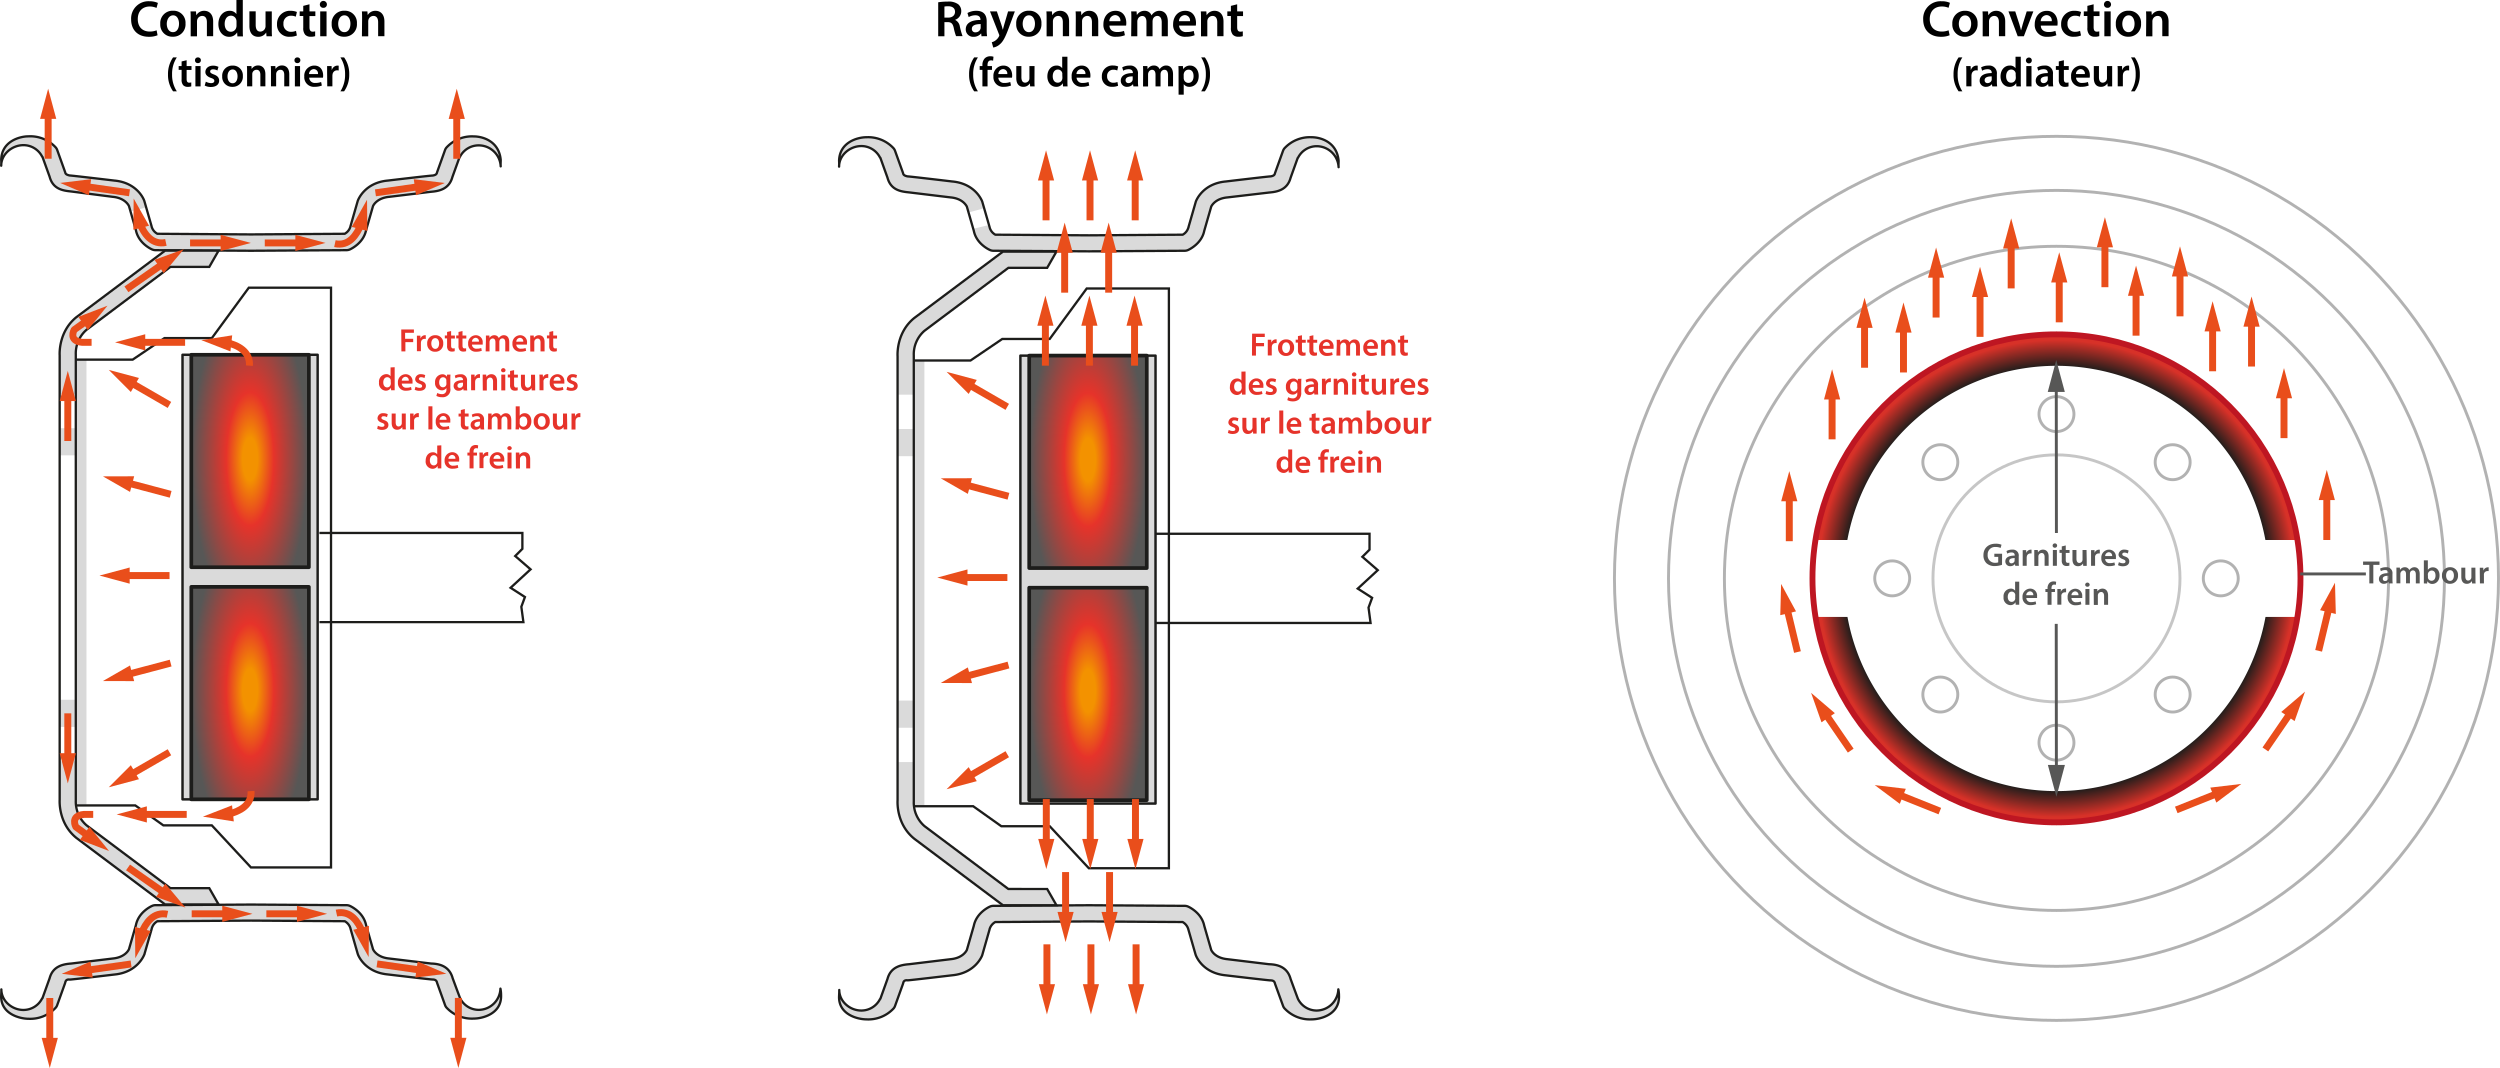 <svg xmlns="http://www.w3.org/2000/svg" xmlns:xlink="http://www.w3.org/1999/xlink" viewBox="0 0 851.02 363.58"><defs><style>.cls-1{fill:#d9d9d9;}.cls-13,.cls-2,.cls-5,.cls-7{fill:#dadada;}.cls-3{fill:#868686;}.cls-10,.cls-16,.cls-19,.cls-20,.cls-22,.cls-4,.cls-6{fill:none;}.cls-13,.cls-14,.cls-15,.cls-4,.cls-5,.cls-6,.cls-7,.cls-8,.cls-9{stroke:#1d1d1b;}.cls-10,.cls-13,.cls-14,.cls-15,.cls-4,.cls-5,.cls-7,.cls-8,.cls-9{stroke-linejoin:round;}.cls-4,.cls-5,.cls-6{stroke-width:0.79px;}.cls-16,.cls-19,.cls-20,.cls-22,.cls-6{stroke-miterlimit:10;}.cls-7{stroke-width:0.84px;}.cls-14,.cls-15,.cls-8,.cls-9{stroke-width:1.26px;}.cls-8{fill:url(#Dégradé_sans_nom_8);}.cls-9{fill:url(#Dégradé_sans_nom_8-2);}.cls-10{stroke:#e94e1b;stroke-width:2.37px;}.cls-11{fill:#e94e1b;}.cls-12{fill:#e6332a;}.cls-13{stroke-width:0.84px;}.cls-14{fill:url(#Dégradé_sans_nom_8-3);}.cls-15{fill:url(#Dégradé_sans_nom_8-4);}.cls-16{stroke:#b2b2b2;}.cls-17{fill:url(#Dégradé_sans_nom_44);}.cls-18{fill:url(#Dégradé_sans_nom_44-2);}.cls-19{stroke:#c6c6c6;}.cls-20{stroke:#be1622;stroke-width:2px;}.cls-21{fill:#575756;}.cls-22{stroke:#575756;}</style><radialGradient id="Dégradé_sans_nom_8" cx="85.13" cy="156.93" r="19.72" gradientTransform="translate(0 -284.75) scale(1 2.81)" gradientUnits="userSpaceOnUse"><stop offset="0.13" stop-color="#f39200"/><stop offset="0.41" stop-color="#e6332a"/><stop offset="1" stop-color="#575756"/></radialGradient><radialGradient id="Dégradé_sans_nom_8-2" cx="85.13" cy="235.94" r="19.72" gradientTransform="translate(0 -428.12) scale(1 2.81)" xlink:href="#Dégradé_sans_nom_8"/><radialGradient id="Dégradé_sans_nom_8-3" cx="370.35" cy="157.21" r="19.72" gradientTransform="translate(0 -285.26) scale(1 2.81)" xlink:href="#Dégradé_sans_nom_8"/><radialGradient id="Dégradé_sans_nom_8-4" cx="370.35" cy="236.22" r="19.72" gradientTransform="translate(0 -428.63) scale(1 2.81)" xlink:href="#Dégradé_sans_nom_8"/><radialGradient id="Dégradé_sans_nom_44" cx="700.04" cy="196.96" r="114.34" gradientUnits="userSpaceOnUse"><stop offset="0.63" stop-color="#1d1d1b"/><stop offset="0.71" stop-color="#d73128"/></radialGradient><radialGradient id="Dégradé_sans_nom_44-2" cx="700.04" cy="196.96" r="114.34" xlink:href="#Dégradé_sans_nom_44"/></defs><g id="Calque_2" data-name="Calque 2"><g id="Calque_2-2" data-name="Calque 2"><path d="M53.64,12a7.41,7.41,0,0,1-3,.52c-3.72,0-6-2.33-6-5.89A5.89,5.89,0,0,1,50.9.43,6.68,6.68,0,0,1,53.75,1l-.47,1.7A5.77,5.77,0,0,0,51,2.21c-2.38,0-4.1,1.49-4.1,4.31,0,2.57,1.51,4.22,4.09,4.22a6,6,0,0,0,2.32-.43Z"/><path d="M63.15,8a4.19,4.19,0,0,1-4.35,4.5,4.09,4.09,0,0,1-4.24-4.36,4.19,4.19,0,0,1,4.38-4.49A4.07,4.07,0,0,1,63.15,8Zm-6.38.09c0,1.63.8,2.86,2.1,2.86s2.07-1.19,2.07-2.9c0-1.32-.59-2.83-2-2.83S56.77,6.71,56.77,8.12Z"/><path d="M64.91,6.4c0-1,0-1.79-.07-2.52h1.87l.11,1.26h.05a3,3,0,0,1,2.69-1.46c1.48,0,3,1,3,3.64v5H70.43V7.56c0-1.22-.45-2.14-1.61-2.14a1.78,1.78,0,0,0-1.67,1.25,2.24,2.24,0,0,0-.09.7v5H64.91Z"/><path d="M82.65,0V10c0,.87,0,1.81.07,2.38H80.81L80.72,11h0a3.05,3.05,0,0,1-2.77,1.53c-2,0-3.61-1.72-3.61-4.33,0-2.83,1.75-4.52,3.79-4.52A2.69,2.69,0,0,1,80.48,4.8h0V0ZM80.51,7.4a2.56,2.56,0,0,0-.05-.55,1.86,1.86,0,0,0-1.84-1.51c-1.37,0-2.14,1.21-2.14,2.79s.77,2.68,2.12,2.68A1.87,1.87,0,0,0,80.44,9.3a2.1,2.1,0,0,0,.07-.63Z"/><path d="M92.52,9.8c0,1,0,1.84.07,2.54H90.72l-.11-1.29h0a3.07,3.07,0,0,1-2.71,1.48c-1.55,0-3-.92-3-3.68v-5h2.14v4.6c0,1.41.45,2.31,1.58,2.31a1.8,1.8,0,0,0,1.63-1.14A2,2,0,0,0,90.39,9V3.88h2.13Z"/><path d="M101.06,12.08a6.18,6.18,0,0,1-2.4.43A4.06,4.06,0,0,1,94.3,8.2,4.38,4.38,0,0,1,99,3.68a5.48,5.48,0,0,1,2.07.4l-.39,1.6a3.82,3.82,0,0,0-1.61-.33A2.52,2.52,0,0,0,96.49,8.1a2.51,2.51,0,0,0,2.59,2.73,4.22,4.22,0,0,0,1.68-.33Z"/><path d="M105.35,1.46V3.88h2V5.47h-2V9.21c0,1,.28,1.57,1.1,1.57a3.2,3.2,0,0,0,.83-.11l0,1.64a4.83,4.83,0,0,1-1.55.2,2.49,2.49,0,0,1-1.84-.69,3.39,3.39,0,0,1-.66-2.37v-4h-1.22V3.88h1.22V2Z"/><path d="M111.28,1.51a1.13,1.13,0,0,1-1.22,1.15,1.12,1.12,0,0,1-1.18-1.15,1.2,1.2,0,0,1,2.4,0ZM109,12.34V3.88h2.16v8.46Z"/><path d="M121.5,8a4.19,4.19,0,0,1-4.35,4.5,4.09,4.09,0,0,1-4.24-4.36,4.19,4.19,0,0,1,4.38-4.49A4.07,4.07,0,0,1,121.5,8Zm-6.38.09c0,1.63.8,2.86,2.1,2.86s2.07-1.19,2.07-2.9c0-1.32-.59-2.83-2.05-2.83S115.12,6.71,115.12,8.12Z"/><path d="M123.26,6.4c0-1,0-1.79-.07-2.52h1.87l.11,1.26h0a3,3,0,0,1,2.69-1.46c1.48,0,3,1,3,3.64v5h-2.14V7.56c0-1.22-.45-2.14-1.61-2.14a1.78,1.78,0,0,0-1.67,1.25,2.24,2.24,0,0,0-.09.7v5h-2.15Z"/><path d="M60.19,19.55a10.12,10.12,0,0,0-1.61,5.79,10.17,10.17,0,0,0,1.61,5.74H58.91a9.6,9.6,0,0,1-1.72-5.74,9.85,9.85,0,0,1,1.72-5.79Z"/><path d="M63.53,20.5v2h1.66v1.31H63.53v3.06c0,.83.23,1.28.89,1.28a2.75,2.75,0,0,0,.69-.09l0,1.34a3.9,3.9,0,0,1-1.27.17A2.06,2.06,0,0,1,62.36,29,2.78,2.78,0,0,1,61.82,27V23.79h-1V22.48h1V20.92Z"/><path d="M68.38,20.55a.93.93,0,0,1-1,.93.91.91,0,0,1-1-.93.93.93,0,0,1,1-1A.94.94,0,0,1,68.38,20.55Zm-1.86,8.86V22.48h1.76v6.93Z"/><path d="M70.07,27.8a3.93,3.93,0,0,0,1.78.5c.77,0,1.11-.32,1.11-.77s-.29-.71-1.14-1c-1.35-.47-1.92-1.21-1.91-2,0-1.22,1-2.18,2.62-2.18a4,4,0,0,1,1.84.42L74,24a3.07,3.07,0,0,0-1.46-.4c-.63,0-1,.3-1,.73s.33.65,1.21,1c1.25.45,1.84,1.09,1.85,2.12,0,1.25-1,2.16-2.82,2.16a4.37,4.37,0,0,1-2.1-.49Z"/><path d="M82.67,25.88a3.43,3.43,0,0,1-3.56,3.68A3.35,3.35,0,0,1,75.64,26a3.43,3.43,0,0,1,3.59-3.67A3.32,3.32,0,0,1,82.67,25.88ZM77.45,26c0,1.34.65,2.35,1.72,2.35s1.69-1,1.69-2.38c0-1.08-.48-2.32-1.67-2.32S77.45,24.8,77.45,26Z"/><path d="M84.11,24.54c0-.79,0-1.46-.06-2.06h1.54l.08,1h0a2.52,2.52,0,0,1,2.21-1.2c1.21,0,2.46.79,2.46,3v4.11H88.63V25.49c0-1-.37-1.74-1.32-1.74a1.47,1.47,0,0,0-1.37,1,1.72,1.72,0,0,0-.07.57v4.07H84.11Z"/><path d="M92.24,24.54c0-.79,0-1.46-.06-2.06h1.54l.09,1h0a2.5,2.5,0,0,1,2.2-1.2c1.21,0,2.46.79,2.46,3v4.11H96.76V25.49c0-1-.37-1.74-1.32-1.74a1.44,1.44,0,0,0-1.36,1,1.71,1.71,0,0,0-.08.57v4.07H92.24Z"/><path d="M102.24,20.55a.93.93,0,0,1-1,.93.91.91,0,0,1-1-.93.93.93,0,0,1,1-1A.94.94,0,0,1,102.24,20.55Zm-1.86,8.86V22.48h1.76v6.93Z"/><path d="M105.25,26.43a1.9,1.9,0,0,0,2.14,1.8,5.19,5.19,0,0,0,1.92-.32l.25,1.21a6.52,6.52,0,0,1-2.42.43,3.27,3.27,0,0,1-3.56-3.5A3.43,3.43,0,0,1,107,22.32c2.25,0,3,1.85,3,3.37a4,4,0,0,1-.06.74Zm3-1.22a1.49,1.49,0,0,0-1.44-1.69,1.71,1.71,0,0,0-1.61,1.69Z"/><path d="M111.35,24.71c0-.94,0-1.6,0-2.23h1.52l.06,1.32h.05a2.06,2.06,0,0,1,1.89-1.48,1.86,1.86,0,0,1,.42.05V24a2.4,2.4,0,0,0-.52-.06,1.55,1.55,0,0,0-1.56,1.32,2.87,2.87,0,0,0-.06.54v3.59h-1.75Z"/><path d="M115.88,31.08a10.29,10.29,0,0,0,1.59-5.77,10.3,10.3,0,0,0-1.59-5.76h1.26a9.54,9.54,0,0,1,1.74,5.77,9.66,9.66,0,0,1-1.74,5.76Z"/><path d="M319.37.78A20.23,20.23,0,0,1,322.6.54a5.45,5.45,0,0,1,3.62.94,3,3,0,0,1,1,2.34,3.11,3.11,0,0,1-2.12,2.94v0a3,3,0,0,1,1.64,2.26,23.18,23.18,0,0,0,.92,3.27h-2.21a17,17,0,0,1-.78-2.76c-.33-1.53-.89-2-2.1-2h-1.08v4.81h-2.12ZM321.49,6h1.27C324.2,6,325.1,5.2,325.1,4s-.9-1.87-2.29-1.87a6.39,6.39,0,0,0-1.32.1Z"/><path d="M334.11,12.34,334,11.4h-.05a3.17,3.17,0,0,1-2.51,1.13A2.51,2.51,0,0,1,328.75,10c0-2.14,1.9-3.21,5-3.2V6.67c0-.55-.23-1.47-1.72-1.47a4.52,4.52,0,0,0-2.28.62l-.42-1.39a6.13,6.13,0,0,1,3.06-.75c2.71,0,3.49,1.73,3.49,3.57v3.06a13,13,0,0,0,.13,2Zm-.28-4.14c-1.51,0-3,.3-3,1.59A1.12,1.12,0,0,0,332.09,11a1.73,1.73,0,0,0,1.67-1.16,1.62,1.62,0,0,0,.07-.47Z"/><path d="M339.34,3.88l1.53,4.53c.17.52.35,1.17.47,1.65h.05c.14-.48.3-1.11.45-1.67l1.32-4.51h2.3l-2.12,5.77c-1.17,3.16-1.95,4.57-3,5.44a4.32,4.32,0,0,1-2.24,1.09l-.49-1.81a3.34,3.34,0,0,0,1.25-.59,3.72,3.72,0,0,0,1.17-1.34.78.78,0,0,0,.14-.38,1,1,0,0,0-.12-.42L337,3.88Z"/><path d="M354.51,8a4.19,4.19,0,0,1-4.34,4.5,4.09,4.09,0,0,1-4.24-4.36,4.18,4.18,0,0,1,4.38-4.49A4.06,4.06,0,0,1,354.51,8Zm-6.38.09c0,1.63.8,2.86,2.11,2.86s2.07-1.19,2.07-2.9c0-1.32-.6-2.83-2.06-2.83S348.13,6.71,348.13,8.12Z"/><path d="M356.27,6.4c0-1,0-1.79-.07-2.52h1.88l.1,1.26h.05a3.07,3.07,0,0,1,2.7-1.46c1.47,0,3,1,3,3.64v5H361.8V7.56c0-1.22-.46-2.14-1.62-2.14a1.8,1.8,0,0,0-1.67,1.25,2.24,2.24,0,0,0-.09.7v5h-2.15Z"/><path d="M366.21,6.4c0-1,0-1.79-.07-2.52H368l.1,1.26h.06a3,3,0,0,1,2.69-1.46c1.48,0,3,1,3,3.64v5h-2.14V7.56c0-1.22-.45-2.14-1.62-2.14a1.8,1.8,0,0,0-1.67,1.25,2.24,2.24,0,0,0-.08.7v5h-2.16Z"/><path d="M377.67,8.71c.05,1.53,1.25,2.19,2.6,2.19a6.45,6.45,0,0,0,2.35-.38l.31,1.47a7.88,7.88,0,0,1-2.95.52,4,4,0,0,1-4.37-4.27c0-2.35,1.43-4.56,4.14-4.56s3.65,2.26,3.65,4.12a4.83,4.83,0,0,1-.07.91Zm3.71-1.5a1.82,1.82,0,0,0-1.75-2.07,2.08,2.08,0,0,0-2,2.07Z"/><path d="M385.12,6.4c0-1,0-1.79-.07-2.52h1.84L387,5.13h0a3,3,0,0,1,2.61-1.45A2.45,2.45,0,0,1,392,5.25h0a3.2,3.2,0,0,1,1-1.06,2.84,2.84,0,0,1,1.71-.51c1.41,0,2.83,1,2.83,3.67v5h-2.08V7.66c0-1.4-.49-2.24-1.52-2.24a1.62,1.62,0,0,0-1.49,1.13,3.2,3.2,0,0,0-.11.72v5.07h-2.08V7.44c0-1.18-.47-2-1.46-2a1.67,1.67,0,0,0-1.53,1.22,1.76,1.76,0,0,0-.12.69v5h-2.09Z"/><path d="M401.37,8.71A2.3,2.3,0,0,0,404,10.9a6.49,6.49,0,0,0,2.35-.38l.31,1.47a7.88,7.88,0,0,1-2.95.52,4,4,0,0,1-4.37-4.27c0-2.35,1.43-4.56,4.14-4.56s3.65,2.26,3.65,4.12a5.87,5.87,0,0,1-.07.91Zm3.72-1.5a1.82,1.82,0,0,0-1.75-2.07,2.1,2.1,0,0,0-2,2.07Z"/><path d="M408.83,6.4c0-1,0-1.79-.07-2.52h1.88l.1,1.26h.05a3.07,3.07,0,0,1,2.7-1.46c1.48,0,3,1,3,3.64v5h-2.13V7.56c0-1.22-.46-2.14-1.62-2.14a1.8,1.8,0,0,0-1.67,1.25,2.24,2.24,0,0,0-.09.7v5h-2.15Z"/><path d="M421.14,1.46V3.88h2V5.47h-2V9.21c0,1,.27,1.57,1.09,1.57a3.13,3.13,0,0,0,.83-.11l0,1.64a4.79,4.79,0,0,1-1.55.2,2.49,2.49,0,0,1-1.84-.69,3.39,3.39,0,0,1-.66-2.37v-4h-1.22V3.88h1.22V2Z"/><path d="M332.89,19.55a10.12,10.12,0,0,0-1.61,5.79,10.17,10.17,0,0,0,1.61,5.74h-1.28a9.6,9.6,0,0,1-1.72-5.74,9.85,9.85,0,0,1,1.72-5.79Z"/><path d="M334.42,29.41V23.79h-.93V22.48h.93v-.3a3.28,3.28,0,0,1,.84-2.36,2.67,2.67,0,0,1,1.81-.67,3.34,3.34,0,0,1,1.12.17l-.13,1.35a2,2,0,0,0-.73-.12c-.87,0-1.17.72-1.17,1.57v.36h1.52v1.31h-1.51v5.62Z"/><path d="M339.84,26.43a1.9,1.9,0,0,0,2.14,1.8,5.19,5.19,0,0,0,1.92-.32l.25,1.21a6.52,6.52,0,0,1-2.42.43,3.27,3.27,0,0,1-3.56-3.5,3.43,3.43,0,0,1,3.38-3.73c2.25,0,3,1.85,3,3.37a4,4,0,0,1-.06.74Zm3.05-1.22a1.49,1.49,0,0,0-1.44-1.69,1.71,1.71,0,0,0-1.61,1.69Z"/><path d="M352.14,27.33c0,.82,0,1.51.06,2.08h-1.53l-.09-1.06h0a2.5,2.5,0,0,1-2.22,1.21c-1.26,0-2.41-.75-2.41-3V22.48h1.74v3.77c0,1.15.37,1.89,1.3,1.89a1.48,1.48,0,0,0,1.34-.94,1.79,1.79,0,0,0,.09-.54V22.48h1.75Z"/><path d="M363.36,19.31v8.15c0,.71,0,1.48.06,1.95h-1.56l-.07-1.1h0a2.48,2.48,0,0,1-2.26,1.25c-1.65,0-3-1.41-3-3.54,0-2.32,1.43-3.7,3.1-3.7a2.23,2.23,0,0,1,1.95.91h0V19.31Zm-1.75,6.06a2.32,2.32,0,0,0,0-.46,1.53,1.53,0,0,0-1.51-1.24c-1.12,0-1.74,1-1.74,2.29s.62,2.19,1.73,2.19a1.54,1.54,0,0,0,1.51-1.23,2.14,2.14,0,0,0,.05-.52Z"/><path d="M366.48,26.43a1.88,1.88,0,0,0,2.13,1.8,5.15,5.15,0,0,0,1.92-.32l.26,1.21a6.56,6.56,0,0,1-2.42.43,3.28,3.28,0,0,1-3.57-3.5,3.44,3.44,0,0,1,3.39-3.73c2.24,0,3,1.85,3,3.37a4,4,0,0,1-.06.74Zm3-1.22a1.48,1.48,0,0,0-1.43-1.69,1.71,1.71,0,0,0-1.61,1.69Z"/><path d="M380.61,29.19a5,5,0,0,1-2,.36A3.33,3.33,0,0,1,375.08,26a3.58,3.58,0,0,1,3.86-3.7,4.45,4.45,0,0,1,1.69.33L380.32,24a3.1,3.1,0,0,0-1.33-.27,2.07,2.07,0,0,0-2.12,2.25A2.06,2.06,0,0,0,379,28.17a3.46,3.46,0,0,0,1.38-.27Z"/><path d="M385.81,29.41l-.12-.77h0a2.57,2.57,0,0,1-2,.92,2.05,2.05,0,0,1-2.17-2.06c0-1.75,1.55-2.63,4.11-2.62v-.11c0-.46-.19-1.21-1.41-1.21a3.66,3.66,0,0,0-1.87.51l-.34-1.14a5.06,5.06,0,0,1,2.51-.61,2.59,2.59,0,0,1,2.85,2.92v2.5a11.33,11.33,0,0,0,.1,1.67ZM385.58,26c-1.24,0-2.42.24-2.42,1.29a.92.92,0,0,0,1,1,1.43,1.43,0,0,0,1.36-.95,1.37,1.37,0,0,0,.06-.39Z"/><path d="M389.13,24.54c0-.79,0-1.46-.05-2.06h1.5l.07,1h.05a2.38,2.38,0,0,1,2.13-1.18,2,2,0,0,1,1.92,1.28h0a2.5,2.5,0,0,1,.85-.86,2.34,2.34,0,0,1,1.39-.42c1.16,0,2.32.79,2.32,3v4.09h-1.7V25.58c0-1.15-.4-1.83-1.24-1.83a1.32,1.32,0,0,0-1.22.92,2.13,2.13,0,0,0-.09.58v4.16h-1.71v-4c0-1-.38-1.65-1.19-1.65a1.37,1.37,0,0,0-1.25,1,1.52,1.52,0,0,0-.1.57v4.1h-1.71Z"/><path d="M401.19,24.78c0-.91,0-1.65-.05-2.3h1.53l.09,1.07h0a2.71,2.71,0,0,1,2.38-1.23c1.59,0,2.91,1.37,2.91,3.53,0,2.5-1.57,3.71-3.15,3.71a2.29,2.29,0,0,1-1.95-.92h0v3.58h-1.75Zm1.75,1.72A2,2,0,0,0,403,27a1.57,1.57,0,0,0,1.53,1.22c1.11,0,1.77-.92,1.77-2.29s-.6-2.22-1.72-2.22A1.64,1.64,0,0,0,403,25a1.68,1.68,0,0,0-.07.44Z"/><path d="M408.89,31.08a10.29,10.29,0,0,0,1.59-5.77,10.3,10.3,0,0,0-1.59-5.76h1.26a9.54,9.54,0,0,1,1.74,5.77,9.66,9.66,0,0,1-1.74,5.76Z"/><rect class="cls-1" x="25.84" y="122.4" width="3.6" height="151.46"/><path class="cls-2" d="M44.45,72l5.35-1.42-.62-2.17a1.46,1.46,0,0,0-.07-.19C49,68,46.79,62.19,38.94,61.47c0,0-14.94-1.78-15.21-1.73-1.16-.25-1.42-.59-1.52-1a2.58,2.58,0,0,0-.08-.26l-2.67-7.45a2.61,2.61,0,0,0-.5-.85,11.76,11.76,0,0,0-9.29-3.77c-2.79,0-9.11,1.57-9.26,8,0,.51,0,1.06,0,1.46A7.56,7.56,0,0,1,8,49.49a7.13,7.13,0,0,1,6.36,3.92l.12.1,2.43,6.75c1.12,4.18,4.45,4.72,7.32,5L38.35,67c4.08.38,5.36,2.73,5.55,3.15Z"/><path class="cls-3" d="M.44,55.94c0,.18,0,.36,0,.55A1.56,1.56,0,0,0,.44,55.94Z"/><path class="cls-2" d="M170.44,54.33c-.65-6.44-6.34-7.89-9.13-7.89A11.76,11.76,0,0,0,152,50.21a2.61,2.61,0,0,0-.5.85l-2.67,7.45a2.58,2.58,0,0,0-.08.26c-.1.38-.29.82-1.52,1C147,59.69,132,61.47,132,61.47c-7.85.72-10.08,6.54-10.17,6.79a1.46,1.46,0,0,0-.07.19l-2.44,8.49a2.61,2.61,0,0,0-.06.27,4,4,0,0,1-1.93,2.37l-31.88.22-31.88-.22a4,4,0,0,1-1.93-2.37,2.61,2.61,0,0,0-.06-.27l-.19-.66-5.38,1.31.22.77c.89,4.34,5,6.31,5.52,6.53a2.9,2.9,0,0,0,1.13.24h0l32.52.2,32.52-.2h0a2.9,2.9,0,0,0,1.13-.24c.48-.22,4.63-2.19,5.52-6.53l2.37-8.24c.19-.42,1.47-2.77,5.55-3.15l14.14-1.71c2.67-.22,6.2-.82,7.32-5l2.43-6.75.12-.1A7.13,7.13,0,0,1,163,49.49a7.48,7.48,0,0,1,7.44,7.14C170.37,55.67,170.48,54.76,170.44,54.33Z"/><path class="cls-4" d="M170.44,54.33c-.65-6.44-6.34-7.89-9.13-7.89A11.76,11.76,0,0,0,152,50.21a2.61,2.61,0,0,0-.5.85l-2.67,7.45a2.58,2.58,0,0,0-.08.26c-.1.38-.29.82-1.52,1C147,59.69,132,61.47,132,61.47c-7.85.72-10.08,6.54-10.17,6.79a1.46,1.46,0,0,0-.07.19l-2.44,8.49a2.61,2.61,0,0,0-.06.27,4,4,0,0,1-1.93,2.37l-31.88.22-31.88-.22a4,4,0,0,1-1.93-2.37,2.61,2.61,0,0,0-.06-.27l-2.44-8.49a1.46,1.46,0,0,0-.07-.19C49,68,46.79,62.19,38.94,61.47c0,0-14.94-1.78-15.21-1.73-1.16-.25-1.42-.59-1.52-1a2.58,2.58,0,0,0-.08-.26l-2.67-7.45a2.61,2.61,0,0,0-.5-.85,11.76,11.76,0,0,0-9.29-3.77c-2.79,0-9.11,1.57-9.26,8a15.36,15.36,0,0,1,0,2c0-3.9,3.67-7,7.58-7a7.13,7.13,0,0,1,6.36,3.92l.12.1,2.43,6.75c1.12,4.18,4.45,4.72,7.32,5L38.35,67c4.08.38,5.36,2.73,5.55,3.15l2.37,8.24c.89,4.34,5,6.31,5.52,6.53a2.9,2.9,0,0,0,1.13.24h0l32.52.2,32.52-.2h0a2.9,2.9,0,0,0,1.13-.24c.48-.22,4.63-2.19,5.52-6.53l2.37-8.24c.19-.42,1.47-2.77,5.55-3.15l14.14-1.71c2.67-.22,6.2-.82,7.32-5l2.43-6.75.12-.1A7.13,7.13,0,0,1,163,49.49a7.48,7.48,0,0,1,7.44,7.14C170.37,55.67,170.48,54.76,170.44,54.33Z"/><path class="cls-5" d="M170.57,338.73c.26,6.47-6.47,8-9.26,8A11.76,11.76,0,0,1,152,343a2.56,2.56,0,0,1-.5-.86l-2.67-7.44a2.76,2.76,0,0,1-.08-.27c-.1-.37-.32-1-1.52-1-.27.06-15.21-1.72-15.21-1.72-7.85-.73-10.08-6.55-10.17-6.79,0-.07-.05-.13-.07-.19l-2.44-8.5a2,2,0,0,1-.06-.26,4.08,4.08,0,0,0-1.93-2.38l-31.88-.21-31.88.21A4.08,4.08,0,0,0,51.68,316a2,2,0,0,1-.06.26l-2.44,8.5c0,.06,0,.12-.07.19-.09.24-2.32,6.06-10.17,6.79,0,0-14.94,1.78-15.21,1.72-1.23-.17-1.42.6-1.52,1a2.76,2.76,0,0,1-.08.27l-2.67,7.44a2.56,2.56,0,0,1-.5.86,11.76,11.76,0,0,1-9.29,3.77c-2.79,0-9.59-1.58-9.26-8,.05-1.13.05-1.37.05-2,0,3.9,3.61,7,7.52,7a7.12,7.12,0,0,0,6.36-3.93l.12-.09L16.89,333c1.12-4.19,4.72-4.8,7.32-5l14.14-1.71c4.08-.38,5.36-2.73,5.55-3.16l2.37-8.23c.89-4.34,5-6.31,5.52-6.53a2.73,2.73,0,0,1,1.13-.24h0l32.52-.21,32.52.21h0a2.73,2.73,0,0,1,1.13.24c.48.22,4.63,2.19,5.52,6.53l2.37,8.23c.19.43,1.47,2.78,5.55,3.16L146.77,328c2.7.07,6.2.81,7.32,5,0,0,2.51,6.81,2.55,6.84a7.12,7.12,0,0,0,6.36,3.93,7.48,7.48,0,0,0,7.35-7.23A10.57,10.57,0,0,1,170.57,338.73Z"/><path class="cls-2" d="M20.31,134.07h5.53V120.69a10.67,10.67,0,0,1,3.65-8.42L58,90.86H71.24l3.16-5.53H56.18L26.06,107.92c-5.93,4.75-5.81,12-5.75,13.06Z"/><rect class="cls-2" x="20.31" y="145.76" width="5.53" height="9.25"/><path class="cls-2" d="M20.31,259.14h5.53v13.38a10.68,10.68,0,0,0,3.65,8.42L58,302.34H71.24l3.16,5.53H56.18L26.06,285.28c-5.93-4.74-5.81-11.94-5.75-13.06Z"/><rect class="cls-2" x="20.31" y="238.2" width="5.53" height="9.25"/><path class="cls-6" d="M58,302.34l-28.55-21.4a10.68,10.68,0,0,1-3.65-8.42V120.69a10.67,10.67,0,0,1,3.65-8.42L58,90.86H71.24l3.16-5.53H56.18L26.06,107.92c-5.93,4.75-5.81,12-5.75,13.06V272.22c-.06,1.12-.18,8.32,5.75,13.06l30.12,22.59H74.4l-3.16-5.53Z"/><polyline class="cls-6" points="25.84 122.43 45.15 122.43 55.97 115.1 72.11 115.1 84.7 97.93 112.68 97.93 112.68 295.28 85.42 295.28 72.11 280.97 55.62 280.97 46.05 274.17 25.88 274.17"/><polyline class="cls-6" points="108.73 181.42 177.82 181.42 177.82 186.83 175.38 189.28 180.61 193.81 173.81 200.09 178.69 203.23 177.47 206.55 178.17 211.78 108.73 211.78"/><rect class="cls-7" x="62.13" y="120.77" width="46" height="151.34"/><rect class="cls-8" x="65.12" y="120.77" width="40.02" height="72.32"/><rect class="cls-9" x="65.12" y="199.78" width="40.02" height="72.32"/><path class="cls-10" d="M85.46,269.29c.3,4.77-3.83,6.95-8,7.93"/><polygon class="cls-11" points="78.99 274.14 69.07 277.99 79.59 279.62 78.99 274.14"/><line class="cls-10" x1="63.56" y1="277.23" x2="48.11" y2="277.23"/><polygon class="cls-11" points="49.99 274.48 39.71 277.23 49.99 279.99 49.99 274.48"/><path class="cls-10" d="M31.73,277.23H28.59c-4.89.43-2.75,4.27-2.75,4.27l4.5,3.27"/><polygon class="cls-11" points="27.2 285.9 37.14 289.7 30.44 281.44 27.2 285.9"/><line class="cls-10" x1="43.58" y1="295.28" x2="56.24" y2="304.13"/><polygon class="cls-11" points="53.13 305.31 63.13 308.95 56.28 300.8 53.13 305.31"/><path class="cls-10" d="M57,311.23c-4.69-1-7.43,2.79-9,6.8"/><polygon class="cls-11" points="45.95 315.56 46.05 326.2 51.29 316.93 45.95 315.56"/><line class="cls-10" x1="44.63" y1="328.14" x2="29.33" y2="330.31"/><polygon class="cls-11" points="30.8 327.32 21.01 331.49 31.57 332.77 30.8 327.32"/><line class="cls-10" x1="65.25" y1="311.07" x2="77.54" y2="311.07"/><polygon class="cls-11" points="75.66 313.83 85.94 311.07 75.66 308.32 75.66 313.83"/><line class="cls-10" x1="16.94" y1="339.72" x2="16.94" y2="355.18"/><polygon class="cls-11" points="14.19 353.3 16.94 363.58 19.7 353.3 14.19 353.3"/><line class="cls-10" x1="90.67" y1="311.07" x2="102.97" y2="311.07"/><polygon class="cls-11" points="101.09 313.83 111.36 311.07 101.09 308.32 101.09 313.83"/><path class="cls-10" d="M114.53,310.82c4.68-1,7.42,2.79,9,6.8"/><polygon class="cls-11" points="120.26 316.52 125.49 325.79 125.59 315.15 120.26 316.52"/><line class="cls-10" x1="128.34" y1="328.12" x2="143.64" y2="330.3"/><polygon class="cls-11" points="141.4 332.76 151.96 331.48 142.17 327.3 141.4 332.76"/><line class="cls-10" x1="156.03" y1="339.71" x2="156.03" y2="355.16"/><polygon class="cls-11" points="153.27 353.28 156.03 363.56 158.78 353.28 153.27 353.28"/><path class="cls-10" d="M84.91,124.48c.31-4.78-3.83-7-8-7.93"/><polygon class="cls-11" points="79.04 114.15 68.52 115.78 78.44 119.63 79.04 114.15"/><line class="cls-10" x1="63.01" y1="116.53" x2="47.56" y2="116.53"/><polygon class="cls-11" points="49.44 113.78 39.16 116.53 49.44 119.29 49.44 113.78"/><path class="cls-10" d="M31.18,116.53H28c-4.88-.43-2.75-4.27-2.75-4.27L29.8,109"/><polygon class="cls-11" points="29.89 112.33 36.59 104.06 26.66 107.87 29.89 112.33"/><line class="cls-10" x1="43.03" y1="98.49" x2="55.7" y2="89.63"/><polygon class="cls-11" points="55.74 92.97 62.58 84.82 52.58 88.45 55.74 92.97"/><path class="cls-10" d="M56.47,82.53c-4.68,1-7.43-2.79-9-6.79"/><polygon class="cls-11" points="50.74 76.83 45.5 67.57 45.4 78.21 50.74 76.83"/><line class="cls-10" x1="44.08" y1="65.63" x2="28.78" y2="63.46"/><polygon class="cls-11" points="31.03 60.99 20.46 62.27 30.25 66.45 31.03 60.99"/><line class="cls-10" x1="64.7" y1="82.69" x2="76.99" y2="82.69"/><polygon class="cls-11" points="75.11 85.45 85.39 82.69 75.11 79.94 75.11 85.45"/><line class="cls-10" x1="16.39" y1="54.04" x2="16.39" y2="38.59"/><polygon class="cls-11" points="19.15 40.47 16.39 30.19 13.64 40.47 19.15 40.47"/><line class="cls-10" x1="90.13" y1="82.69" x2="102.42" y2="82.69"/><polygon class="cls-11" points="100.54 85.45 110.82 82.69 100.54 79.94 100.54 85.45"/><path class="cls-10" d="M114,82.94c4.68,1,7.42-2.79,9-6.8"/><polygon class="cls-11" points="125.04 78.62 124.94 67.98 119.71 77.24 125.04 78.62"/><line class="cls-10" x1="127.8" y1="65.64" x2="143.1" y2="63.47"/><polygon class="cls-11" points="141.62 66.46 151.41 62.29 140.85 61.01 141.62 66.46"/><line class="cls-10" x1="155.48" y1="54.06" x2="155.48" y2="38.6"/><polygon class="cls-11" points="158.24 40.48 155.48 30.2 152.73 40.48 158.24 40.48"/><line class="cls-10" x1="57.71" y1="195.93" x2="42.26" y2="195.93"/><polygon class="cls-11" points="44.14 193.18 33.86 195.93 44.14 198.69 44.14 193.18"/><line class="cls-10" x1="57.68" y1="137.84" x2="44.29" y2="130.11"/><polygon class="cls-11" points="47.3 128.66 37.02 125.91 44.54 133.44 47.3 128.66"/><line class="cls-10" x1="57.68" y1="256.07" x2="44.29" y2="263.8"/><polygon class="cls-11" points="44.54 260.48 37.02 268 47.3 265.25 44.54 260.48"/><line class="cls-10" x1="58.09" y1="168.27" x2="43.15" y2="164.31"/><polygon class="cls-11" points="45.67 162.13 35.03 162.16 44.26 167.45 45.67 162.13"/><line class="cls-10" x1="58.09" y1="225.72" x2="43.15" y2="229.67"/><polygon class="cls-11" points="44.26 226.53 35.03 231.83 45.67 231.86 44.26 226.53"/><line class="cls-10" x1="23.08" y1="242.82" x2="23.08" y2="258.28"/><polygon class="cls-11" points="20.32 256.4 23.08 266.68 25.83 256.4 20.32 256.4"/><line class="cls-10" x1="23.08" y1="150.11" x2="23.08" y2="134.65"/><polygon class="cls-11" points="25.83 136.53 23.08 126.25 20.32 136.53 25.83 136.53"/><path class="cls-12" d="M136.59,112.16h4.31v1.12h-3v2.06h2.75v1.12H138v3.16h-1.36Z"/><path class="cls-12" d="M141.92,116c0-.73,0-1.25,0-1.74h1.18l.05,1h0a1.62,1.62,0,0,1,1.47-1.15,1.51,1.51,0,0,1,.32,0v1.29a2,2,0,0,0-.39-.05,1.2,1.2,0,0,0-1.22,1,2.55,2.55,0,0,0-.05.42v2.79h-1.36Z"/><path class="cls-12" d="M150.88,116.88a2.66,2.66,0,0,1-2.76,2.86,2.6,2.6,0,0,1-2.7-2.77,2.66,2.66,0,0,1,2.79-2.86A2.58,2.58,0,0,1,150.88,116.88Zm-4.06.05c0,1,.51,1.83,1.34,1.83s1.32-.77,1.32-1.85c0-.84-.38-1.8-1.31-1.8S146.82,116,146.82,116.93Z"/><path class="cls-12" d="M153.56,112.69v1.54h1.29v1h-1.29v2.38c0,.65.18,1,.7,1a2.21,2.21,0,0,0,.53-.06l0,1a2.91,2.91,0,0,1-1,.13,1.62,1.62,0,0,1-1.18-.44,2.15,2.15,0,0,1-.42-1.51v-2.53h-.77v-1h.77V113Z"/><path class="cls-12" d="M157.44,112.69v1.54h1.3v1h-1.3v2.38c0,.65.18,1,.7,1a2.21,2.21,0,0,0,.53-.06l0,1a2.91,2.91,0,0,1-1,.13,1.58,1.58,0,0,1-1.17-.44,2.15,2.15,0,0,1-.42-1.51v-2.53h-.78v-1h.78V113Z"/><path class="cls-12" d="M160.66,117.31a1.46,1.46,0,0,0,1.66,1.39,4.1,4.1,0,0,0,1.49-.24l.2.94a5,5,0,0,1-1.88.33,2.55,2.55,0,0,1-2.77-2.72,2.67,2.67,0,0,1,2.63-2.9,2.34,2.34,0,0,1,2.32,2.62,3.69,3.69,0,0,1,0,.58Zm2.37-1a1.16,1.16,0,0,0-1.12-1.32,1.33,1.33,0,0,0-1.25,1.32Z"/><path class="cls-12" d="M165.41,115.84c0-.62,0-1.14,0-1.61h1.17l.06.8h0a1.88,1.88,0,0,1,1.66-.92,1.57,1.57,0,0,1,1.5,1h0a2.15,2.15,0,0,1,.66-.68,1.81,1.81,0,0,1,1.09-.32c.89,0,1.8.61,1.8,2.34v3.17H172v-3c0-.89-.31-1.42-1-1.42a1,1,0,0,0-.95.72,1.57,1.57,0,0,0-.07.45v3.23h-1.33V116.5c0-.75-.29-1.28-.93-1.28a1.07,1.07,0,0,0-1,.77,1.27,1.27,0,0,0-.08.44v3.19h-1.32Z"/><path class="cls-12" d="M175.75,117.31a1.46,1.46,0,0,0,1.66,1.39,4.14,4.14,0,0,0,1.49-.24l.2.94a5,5,0,0,1-1.88.33,2.55,2.55,0,0,1-2.78-2.72,2.67,2.67,0,0,1,2.64-2.9,2.34,2.34,0,0,1,2.32,2.62,2.62,2.62,0,0,1-.05.58Zm2.37-1A1.16,1.16,0,0,0,177,115a1.33,1.33,0,0,0-1.25,1.32Z"/><path class="cls-12" d="M180.49,115.84c0-.62,0-1.14,0-1.61h1.19l.07.81h0a2,2,0,0,1,1.72-.93c.94,0,1.91.61,1.91,2.31v3.2H184v-3c0-.78-.29-1.36-1-1.36a1.13,1.13,0,0,0-1.06.79,1.58,1.58,0,0,0-.06.45v3.16h-1.37Z"/><path class="cls-12" d="M188.32,112.69v1.54h1.3v1h-1.3v2.38c0,.65.18,1,.7,1a2.21,2.21,0,0,0,.53-.06l0,1a2.87,2.87,0,0,1-1,.13,1.58,1.58,0,0,1-1.17-.44,2.15,2.15,0,0,1-.42-1.51v-2.53h-.78v-1H187V113Z"/><path class="cls-12" d="M134.35,125v6.34c0,.55,0,1.15,0,1.51h-1.21l-.06-.85h0a2,2,0,0,1-1.76,1,2.47,2.47,0,0,1-2.3-2.76,2.57,2.57,0,0,1,2.41-2.88,1.73,1.73,0,0,1,1.52.71h0v-3ZM133,129.75a1.39,1.39,0,0,0,0-.35,1.19,1.19,0,0,0-1.17-1c-.87,0-1.36.77-1.36,1.78s.49,1.7,1.35,1.7a1.2,1.2,0,0,0,1.17-1,1.29,1.29,0,0,0,.05-.4Z"/><path class="cls-12" d="M136.77,130.58a1.46,1.46,0,0,0,1.66,1.4,3.92,3.92,0,0,0,1.49-.25l.2.94a5,5,0,0,1-1.88.33,2.55,2.55,0,0,1-2.78-2.72,2.67,2.67,0,0,1,2.64-2.9,2.34,2.34,0,0,1,2.32,2.63,3.65,3.65,0,0,1,0,.57Zm2.37-1a1.16,1.16,0,0,0-1.12-1.32,1.34,1.34,0,0,0-1.25,1.32Z"/><path class="cls-12" d="M141.45,131.64a3,3,0,0,0,1.38.39c.6,0,.86-.24.86-.6s-.22-.55-.88-.78c-1.05-.37-1.49-.94-1.48-1.57a1.8,1.8,0,0,1,2-1.7,3.11,3.11,0,0,1,1.43.33l-.27,1a2.32,2.32,0,0,0-1.14-.31c-.48,0-.75.23-.75.56s.26.51.94.75c1,.36,1.43.86,1.44,1.65,0,1-.76,1.68-2.19,1.68a3.52,3.52,0,0,1-1.64-.37Z"/><path class="cls-12" d="M153.34,127.51c0,.36-.05.8-.05,1.54v3.06a2.6,2.6,0,0,1-2.87,3.1,3.76,3.76,0,0,1-1.88-.44l.3-1a3.33,3.33,0,0,0,1.57.4,1.43,1.43,0,0,0,1.55-1.62v-.47h0a1.81,1.81,0,0,1-1.57.8,2.39,2.39,0,0,1-2.29-2.63,2.59,2.59,0,0,1,2.45-2.85,1.69,1.69,0,0,1,1.56.85h0l.06-.72Zm-1.41,2.15a1.42,1.42,0,0,0,0-.36,1.13,1.13,0,0,0-1.11-.88c-.76,0-1.32.67-1.32,1.76,0,.92.46,1.66,1.31,1.66a1.17,1.17,0,0,0,1.11-.82,2.52,2.52,0,0,0,.05-.48Z"/><path class="cls-12" d="M157.79,132.89l-.09-.59h0a2,2,0,0,1-1.59.72,1.6,1.6,0,0,1-1.69-1.61c0-1.36,1.2-2,3.19-2v-.09c0-.36-.14-.94-1.09-.94a2.8,2.8,0,0,0-1.45.4l-.26-.89a3.86,3.86,0,0,1,1.94-.48,2,2,0,0,1,2.23,2.27v1.95a9.43,9.43,0,0,0,.07,1.29Zm-.18-2.63c-1,0-1.88.19-1.88,1a.71.71,0,0,0,.77.77,1.1,1.1,0,0,0,1.06-.74.82.82,0,0,0,.05-.3Z"/><path class="cls-12" d="M160.37,129.24c0-.73,0-1.25,0-1.73h1.18l.05,1h0a1.62,1.62,0,0,1,1.47-1.15,1.47,1.47,0,0,1,.32,0v1.28a2.06,2.06,0,0,0-.4,0,1.19,1.19,0,0,0-1.21,1,2.42,2.42,0,0,0-.05.42v2.78h-1.36Z"/><path class="cls-12" d="M164.31,129.11c0-.62,0-1.14,0-1.6h1.19l.07.8h0a2,2,0,0,1,1.72-.93c.94,0,1.91.61,1.91,2.32v3.19h-1.36v-3c0-.77-.29-1.36-1-1.36a1.14,1.14,0,0,0-1.06.8,1.2,1.2,0,0,0-.06.44v3.16h-1.37Z"/><path class="cls-12" d="M172.09,126a.72.72,0,0,1-.78.73.71.71,0,0,1-.75-.73.77.77,0,0,1,1.53,0Zm-1.45,6.89v-5.38H172v5.38Z"/><path class="cls-12" d="M175,126v1.54h1.29v1H175v2.38c0,.66.18,1,.7,1a2.12,2.12,0,0,0,.53-.07l0,1a2.91,2.91,0,0,1-1,.13,1.58,1.58,0,0,1-1.18-.44,2.12,2.12,0,0,1-.42-1.5v-2.54h-.77v-1h.77v-1.22Z"/><path class="cls-12" d="M182.18,131.28c0,.64,0,1.17,0,1.61H181l-.06-.82h0a2,2,0,0,1-1.73,1c-1,0-1.88-.59-1.88-2.35v-3.16h1.36v2.93c0,.89.29,1.47,1,1.47a1.16,1.16,0,0,0,1-.73,1.37,1.37,0,0,0,.07-.42v-3.25h1.37Z"/><path class="cls-12" d="M183.65,129.24c0-.73,0-1.25-.05-1.73h1.18l.05,1h0a1.62,1.62,0,0,1,1.48-1.15,1.55,1.55,0,0,1,.32,0v1.28a2.15,2.15,0,0,0-.4,0,1.2,1.2,0,0,0-1.22,1,2.5,2.5,0,0,0,0,.42v2.78h-1.36Z"/><path class="cls-12" d="M188.45,130.58a1.46,1.46,0,0,0,1.65,1.4,3.94,3.94,0,0,0,1.5-.25l.2.94a5.07,5.07,0,0,1-1.88.33,2.55,2.55,0,0,1-2.78-2.72,2.67,2.67,0,0,1,2.63-2.9A2.35,2.35,0,0,1,192.1,130a3.4,3.4,0,0,1,0,.57Zm2.36-1a1.16,1.16,0,0,0-1.11-1.32,1.33,1.33,0,0,0-1.25,1.32Z"/><path class="cls-12" d="M193.12,131.64a3,3,0,0,0,1.39.39c.59,0,.86-.24.86-.6s-.22-.55-.89-.78c-1-.37-1.49-.94-1.48-1.57a1.81,1.81,0,0,1,2-1.7,3.11,3.11,0,0,1,1.43.33l-.27,1a2.32,2.32,0,0,0-1.14-.31c-.49,0-.75.23-.75.56s.25.51.94.75c1,.36,1.43.86,1.44,1.65,0,1-.77,1.68-2.19,1.68a3.49,3.49,0,0,1-1.64-.37Z"/><path class="cls-12" d="M128.63,144.92a3.11,3.11,0,0,0,1.38.38c.6,0,.86-.24.86-.59s-.22-.56-.88-.79c-1.05-.36-1.49-.94-1.48-1.57a1.8,1.8,0,0,1,2-1.69A3.12,3.12,0,0,1,132,141l-.27,1a2.43,2.43,0,0,0-1.14-.31c-.48,0-.75.23-.75.56s.26.51.94.76c1,.35,1.43.85,1.44,1.65,0,1-.76,1.68-2.19,1.68a3.51,3.51,0,0,1-1.64-.38Z"/><path class="cls-12" d="M138.13,144.55c0,.64,0,1.17.05,1.62H137l-.07-.82h0a2,2,0,0,1-1.72.94c-1,0-1.88-.59-1.88-2.35v-3.16h1.36v2.93c0,.9.28,1.47,1,1.47a1.15,1.15,0,0,0,1-.73,1.08,1.08,0,0,0,.08-.42v-3.25h1.36Z"/><path class="cls-12" d="M139.6,142.52c0-.73,0-1.25,0-1.74h1.18l0,1h0a1.6,1.6,0,0,1,1.47-1.15,1.58,1.58,0,0,1,.32,0V142a2.06,2.06,0,0,0-.4,0,1.19,1.19,0,0,0-1.21,1,1.73,1.73,0,0,0,0,.42v2.79H139.6Z"/><path class="cls-12" d="M145.83,138.31h1.37v7.86h-1.37Z"/><path class="cls-12" d="M149.63,143.85a1.47,1.47,0,0,0,1.66,1.4,4,4,0,0,0,1.5-.25l.2.95a5.3,5.3,0,0,1-1.89.33,2.55,2.55,0,0,1-2.77-2.72,2.66,2.66,0,0,1,2.63-2.9,2.34,2.34,0,0,1,2.32,2.62,3.65,3.65,0,0,1,0,.57Zm2.37-.95a1.16,1.16,0,0,0-1.12-1.31,1.33,1.33,0,0,0-1.25,1.31Z"/><path class="cls-12" d="M158.23,139.24v1.54h1.29v1h-1.29v2.38c0,.65.17,1,.7,1a1.78,1.78,0,0,0,.53-.07l0,1a2.89,2.89,0,0,1-1,.14,1.58,1.58,0,0,1-1.17-.45,2.12,2.12,0,0,1-.42-1.5V141.8h-.77v-1h.77v-1.22Z"/><path class="cls-12" d="M163.58,146.17l-.09-.6h0a2,2,0,0,1-1.59.72,1.61,1.61,0,0,1-1.7-1.61c0-1.36,1.21-2,3.2-2v-.09c0-.35-.14-.94-1.09-.94a2.84,2.84,0,0,0-1.45.4l-.27-.89a3.94,3.94,0,0,1,1.95-.47,2,2,0,0,1,2.22,2.27v1.94a8.14,8.14,0,0,0,.08,1.3Zm-.18-2.64c-1,0-1.88.19-1.88,1a.72.72,0,0,0,.78.77,1.1,1.1,0,0,0,1.06-.74,1.08,1.08,0,0,0,0-.3Z"/><path class="cls-12" d="M166.17,142.38c0-.62,0-1.14,0-1.6h1.18l0,.8h0a1.86,1.86,0,0,1,1.66-.92,1.56,1.56,0,0,1,1.49,1h0a2,2,0,0,1,.67-.67,1.77,1.77,0,0,1,1.08-.32c.89,0,1.8.61,1.8,2.33v3.18h-1.33v-3c0-.9-.3-1.43-1-1.43a1,1,0,0,0-.95.72,2.21,2.21,0,0,0-.07.46v3.23h-1.32v-3.12c0-.76-.3-1.29-.93-1.29a1.08,1.08,0,0,0-1,.78,1.27,1.27,0,0,0-.07.44v3.19h-1.33Z"/><path class="cls-12" d="M175.5,146.17c0-.37.05-1,.05-1.52v-6.34h1.36v3.21h0a2,2,0,0,1,1.73-.86c1.31,0,2.25,1.09,2.24,2.73,0,1.94-1.22,2.9-2.44,2.9a1.87,1.87,0,0,1-1.71-.93h0l-.06.81Zm1.41-2.23a1.66,1.66,0,0,0,0,.32,1.26,1.26,0,0,0,1.21,1c.85,0,1.37-.69,1.37-1.77s-.45-1.73-1.36-1.73a1.29,1.29,0,0,0-1.21,1,1.88,1.88,0,0,0,0,.36Z"/><path class="cls-12" d="M187.14,143.42a2.67,2.67,0,0,1-2.76,2.87,2.6,2.6,0,0,1-2.7-2.78,2.65,2.65,0,0,1,2.78-2.85A2.58,2.58,0,0,1,187.14,143.42Zm-4.06.06c0,1,.51,1.82,1.34,1.82s1.32-.76,1.32-1.84c0-.84-.38-1.81-1.31-1.81S183.08,142.58,183.08,143.48Z"/><path class="cls-12" d="M193.08,144.55c0,.64,0,1.17,0,1.62h-1.2l-.07-.82h0a2,2,0,0,1-1.72.94c-1,0-1.88-.59-1.88-2.35v-3.16h1.36v2.93c0,.9.28,1.47,1,1.47a1.15,1.15,0,0,0,1-.73,1.08,1.08,0,0,0,.08-.42v-3.25h1.36Z"/><path class="cls-12" d="M194.55,142.52c0-.73,0-1.25,0-1.74h1.18l0,1h.05a1.54,1.54,0,0,1,1.79-1.12V142a2.06,2.06,0,0,0-.4,0,1.19,1.19,0,0,0-1.21,1,1.73,1.73,0,0,0-.05.42v2.79h-1.36Z"/><path class="cls-12" d="M150.23,151.59v6.33c0,.56,0,1.15,0,1.52h-1.21l-.06-.85h0a1.93,1.93,0,0,1-1.76,1,2.46,2.46,0,0,1-2.3-2.75c0-1.81,1.12-2.88,2.41-2.88a1.73,1.73,0,0,1,1.52.71h0v-3Zm-1.36,4.71a2.19,2.19,0,0,0,0-.36,1.2,1.2,0,0,0-1.18-1c-.87,0-1.36.78-1.36,1.78s.49,1.71,1.35,1.71a1.21,1.21,0,0,0,1.18-1,1.61,1.61,0,0,0,0-.39Z"/><path class="cls-12" d="M152.65,157.13a1.47,1.47,0,0,0,1.66,1.39,4.2,4.2,0,0,0,1.5-.24l.2.94a5.09,5.09,0,0,1-1.89.33,2.55,2.55,0,0,1-2.77-2.72,2.67,2.67,0,0,1,2.63-2.9,2.34,2.34,0,0,1,2.32,2.62,3.69,3.69,0,0,1,0,.58Zm2.37-.95a1.16,1.16,0,0,0-1.12-1.32,1.33,1.33,0,0,0-1.25,1.32Z"/><path class="cls-12" d="M159.84,159.44v-4.37h-.73v-1h.73v-.23a2.55,2.55,0,0,1,.65-1.84,2.11,2.11,0,0,1,1.41-.52,2.55,2.55,0,0,1,.87.14l-.1,1.05a1.46,1.46,0,0,0-.57-.1c-.68,0-.91.56-.91,1.23v.27h1.18v1H161.2v4.37Z"/><path class="cls-12" d="M163.22,155.79c0-.73,0-1.25-.05-1.74h1.18l.05,1h0a1.62,1.62,0,0,1,1.47-1.15,1.51,1.51,0,0,1,.32,0v1.29a2,2,0,0,0-.39-.05,1.2,1.2,0,0,0-1.22,1,2.61,2.61,0,0,0,0,.42v2.79h-1.36Z"/><path class="cls-12" d="M168,157.13c0,1,.79,1.39,1.66,1.39a4.14,4.14,0,0,0,1.49-.24l.2.94a5.07,5.07,0,0,1-1.88.33,2.55,2.55,0,0,1-2.78-2.72,2.67,2.67,0,0,1,2.63-2.9,2.35,2.35,0,0,1,2.33,2.62,3.43,3.43,0,0,1,0,.58Zm2.36-.95a1.16,1.16,0,0,0-1.11-1.32,1.33,1.33,0,0,0-1.25,1.32Z"/><path class="cls-12" d="M174.21,152.55a.77.77,0,0,1-1.53,0,.77.77,0,0,1,1.53,0Zm-1.45,6.89v-5.39h1.37v5.39Z"/><path class="cls-12" d="M175.59,155.66c0-.62,0-1.14,0-1.61h1.19l.07.81h0a2,2,0,0,1,1.72-.93c.94,0,1.91.61,1.91,2.31v3.2h-1.36v-3c0-.78-.29-1.36-1-1.36a1.13,1.13,0,0,0-1.06.79,1.58,1.58,0,0,0-.06.45v3.16h-1.37Z"/><line class="cls-10" x1="342.92" y1="196.6" x2="327.46" y2="196.6"/><polygon class="cls-11" points="329.34 193.84 319.06 196.6 329.34 199.35 329.34 193.84"/><line class="cls-10" x1="342.88" y1="138.5" x2="329.5" y2="130.77"/><polygon class="cls-11" points="332.5 129.33 322.22 126.57 329.75 134.1 332.5 129.33"/><line class="cls-10" x1="342.88" y1="256.74" x2="329.5" y2="264.46"/><polygon class="cls-11" points="329.75 261.14 322.22 268.66 332.5 265.91 329.75 261.14"/><line class="cls-10" x1="343.29" y1="168.93" x2="328.35" y2="164.97"/><polygon class="cls-11" points="330.87 162.79 320.23 162.82 329.46 168.12 330.87 162.79"/><line class="cls-10" x1="343.29" y1="226.38" x2="328.35" y2="230.34"/><polygon class="cls-11" points="329.46 227.19 320.23 232.49 330.87 232.52 329.46 227.19"/><rect class="cls-1" x="311.07" y="122.68" width="3.6" height="151.46"/><path class="cls-2" d="M329.68,72.32,335,70.9l-.63-2.17-.06-.19c-.09-.25-2.32-6.07-10.17-6.79,0,0-14.94-1.78-15.22-1.73-1.15-.25-1.42-.59-1.51-1a2.58,2.58,0,0,0-.08-.26l-2.68-7.45a2.77,2.77,0,0,0-.49-.85,11.78,11.78,0,0,0-9.29-3.77c-2.8,0-9.11,1.57-9.27,8,0,.51,0,1.06,0,1.46a7.55,7.55,0,0,1,7.54-6.45,7.14,7.14,0,0,1,6.36,3.92l.12.1,2.42,6.75c1.12,4.18,4.45,4.72,7.33,5l14.14,1.71c4.08.37,5.35,2.73,5.55,3.15Z"/><path class="cls-3" d="M285.67,56.22a4.91,4.91,0,0,0,0,.55A1.85,1.85,0,0,0,285.67,56.22Z"/><path class="cls-2" d="M455.66,54.61c-.65-6.44-6.33-7.89-9.13-7.89a11.81,11.81,0,0,0-9.29,3.77,2.77,2.77,0,0,0-.49.85l-2.68,7.45a2.58,2.58,0,0,0-.08.26c-.09.38-.28.82-1.51,1-.28-.05-15.22,1.73-15.22,1.73-7.85.72-10.08,6.54-10.17,6.79l-.06.19-2.44,8.49c0,.09,0,.18-.07.26a4,4,0,0,1-1.92,2.38l-31.88.22-31.89-.22a4,4,0,0,1-1.92-2.38l-.06-.26-.2-.66-5.37,1.31.22.77c.88,4.33,5,6.31,5.51,6.52a2.77,2.77,0,0,0,1.13.25h.05l32.53.2,32.52-.2h.05a2.77,2.77,0,0,0,1.13-.25c.47-.21,4.63-2.19,5.51-6.52l2.37-8.24c.2-.42,1.47-2.78,5.55-3.15L432,65.54c2.67-.22,6.2-.82,7.32-5l2.42-6.75.12-.1a7.14,7.14,0,0,1,6.36-3.92,7.5,7.5,0,0,1,7.45,7.14C455.59,56,455.71,55,455.66,54.61Z"/><path class="cls-4" d="M455.66,54.61c-.65-6.44-6.33-7.89-9.13-7.89a11.81,11.81,0,0,0-9.29,3.77,2.77,2.77,0,0,0-.49.85l-2.68,7.45a2.58,2.58,0,0,0-.08.26c-.09.38-.28.82-1.51,1-.28-.05-15.22,1.73-15.22,1.73-7.85.72-10.08,6.54-10.17,6.79l-.06.19-2.44,8.49c0,.09,0,.18-.07.26a4,4,0,0,1-1.92,2.38l-31.88.22-31.89-.22a4,4,0,0,1-1.92-2.38l-.06-.26-2.45-8.49-.06-.19c-.09-.25-2.32-6.07-10.17-6.79,0,0-14.94-1.78-15.22-1.73-1.15-.25-1.42-.59-1.51-1a2.58,2.58,0,0,0-.08-.26l-2.68-7.45a2.77,2.77,0,0,0-.49-.85,11.78,11.78,0,0,0-9.29-3.77c-2.8,0-9.11,1.57-9.27,8a16,16,0,0,1,0,2c0-3.9,3.67-7,7.58-7a7.14,7.14,0,0,1,6.36,3.92l.12.1,2.42,6.75c1.12,4.18,4.45,4.72,7.33,5l14.14,1.71c4.08.37,5.35,2.73,5.55,3.15l2.37,8.24c.88,4.33,5,6.31,5.51,6.52a2.77,2.77,0,0,0,1.13.25h.05l32.53.2,32.52-.2h.05a2.77,2.77,0,0,0,1.13-.25c.47-.21,4.63-2.19,5.51-6.52l2.37-8.24c.2-.42,1.47-2.78,5.55-3.15L432,65.54c2.67-.22,6.2-.82,7.32-5l2.42-6.75.12-.1a7.14,7.14,0,0,1,6.36-3.92,7.5,7.5,0,0,1,7.45,7.14C455.59,56,455.71,55,455.66,54.61Z"/><path class="cls-5" d="M455.8,339c.25,6.47-6.47,8-9.27,8a11.78,11.78,0,0,1-9.29-3.76,2.71,2.71,0,0,1-.49-.86L434.07,335a2.76,2.76,0,0,1-.08-.27c-.09-.37-.31-1-1.51-1-.28.06-15.22-1.72-15.22-1.72-7.85-.73-10.08-6.55-10.17-6.79L407,325l-2.44-8.49a2,2,0,0,1-.07-.26,4.1,4.1,0,0,0-1.92-2.38l-31.88-.21-31.89.21a4.1,4.1,0,0,0-1.92,2.38l-.06.26L334.4,325l-.06.2c-.09.24-2.32,6.06-10.17,6.79,0,0-14.94,1.78-15.22,1.72-1.22-.17-1.42.6-1.51,1a2.76,2.76,0,0,1-.08.27l-2.68,7.44a2.71,2.71,0,0,1-.49.86A11.76,11.76,0,0,1,294.9,347c-2.8,0-9.6-1.57-9.27-8,.06-1.13.06-1.37.06-2,0,3.9,3.61,7,7.52,7a7.12,7.12,0,0,0,6.36-3.92l.12-.1,2.42-6.75c1.12-4.18,4.73-4.79,7.33-5l14.14-1.71c4.08-.38,5.35-2.73,5.55-3.16l2.37-8.23c.88-4.34,5-6.32,5.51-6.53a2.76,2.76,0,0,1,1.13-.24h.05l32.53-.21,32.52.21h.05a2.76,2.76,0,0,1,1.13.24c.47.21,4.63,2.19,5.51,6.53l2.37,8.23c.2.43,1.47,2.78,5.55,3.16L432,328.23c2.69.07,6.2.81,7.32,5,0,0,2.5,6.82,2.54,6.85a7.12,7.12,0,0,0,6.36,3.92,7.49,7.49,0,0,0,7.36-7.22A10.57,10.57,0,0,1,455.8,339Z"/><path class="cls-2" d="M305.54,134.35h5.53V121a10.62,10.62,0,0,1,3.65-8.41l28.54-21.41h13.21l3.16-5.53H341.41L311.29,108.2c-5.94,4.75-5.81,12-5.75,13.06Z"/><rect class="cls-2" x="305.54" y="146.04" width="5.53" height="9.25"/><path class="cls-2" d="M305.54,259.42h5.53V272.8a10.64,10.64,0,0,0,3.65,8.42l28.54,21.4h13.21l3.16,5.53H341.41l-30.12-22.59c-5.94-4.74-5.81-11.94-5.75-13.06Z"/><rect class="cls-2" x="305.54" y="238.48" width="5.53" height="9.25"/><path class="cls-6" d="M343.25,302.62l-28.54-21.4a10.64,10.64,0,0,1-3.65-8.42V121a10.62,10.62,0,0,1,3.65-8.41l28.54-21.41h13.21l3.16-5.53H341.41L311.29,108.2c-5.94,4.75-5.81,12-5.75,13.06V272.5c-.06,1.12-.19,8.32,5.75,13.06l30.12,22.59h18.21l-3.16-5.53Z"/><polyline class="cls-6" points="311.07 122.71 330.38 122.71 341.19 115.38 357.33 115.38 369.92 98.21 397.9 98.21 397.9 295.56 370.65 295.56 357.33 281.25 340.85 281.25 331.28 274.45 311.11 274.45"/><polyline class="cls-6" points="393.16 181.7 466.2 181.7 466.2 187.11 463.76 189.55 469 194.09 462.19 200.37 467.08 203.51 465.86 206.83 466.55 212.06 393.16 212.06"/><rect class="cls-13" x="347.35" y="121.05" width="46" height="152.49"/><rect class="cls-14" x="350.35" y="121.05" width="40.02" height="72.32"/><rect class="cls-15" x="350.35" y="200.06" width="40.02" height="72.32"/><line class="cls-10" x1="356.17" y1="272" x2="356.17" y2="287.45"/><polygon class="cls-11" points="353.42 285.57 356.17 295.85 358.92 285.57 353.42 285.57"/><line class="cls-10" x1="371.14" y1="272" x2="371.14" y2="287.45"/><polygon class="cls-11" points="368.39 285.57 371.14 295.85 373.9 285.57 368.39 285.57"/><line class="cls-10" x1="386.52" y1="272" x2="386.52" y2="287.45"/><polygon class="cls-11" points="383.76 285.57 386.52 295.85 389.27 285.57 383.76 285.57"/><line class="cls-10" x1="362.73" y1="296.85" x2="362.73" y2="312.3"/><polygon class="cls-11" points="359.98 310.42 362.73 320.7 365.48 310.42 359.98 310.42"/><line class="cls-10" x1="377.7" y1="296.85" x2="377.7" y2="312.3"/><polygon class="cls-11" points="374.95 310.42 377.7 320.7 380.46 310.42 374.95 310.42"/><line class="cls-10" x1="356.38" y1="321.46" x2="356.38" y2="336.92"/><polygon class="cls-11" points="353.63 335.04 356.38 345.32 359.14 335.04 353.63 335.04"/><line class="cls-10" x1="371.36" y1="321.46" x2="371.36" y2="336.92"/><polygon class="cls-11" points="368.61 335.04 371.36 345.32 374.11 335.04 368.61 335.04"/><line class="cls-10" x1="386.73" y1="321.46" x2="386.73" y2="336.92"/><polygon class="cls-11" points="383.98 335.04 386.73 345.32 389.49 335.04 383.98 335.04"/><line class="cls-10" x1="355.86" y1="124.47" x2="355.86" y2="109.01"/><polygon class="cls-11" points="358.62 110.89 355.86 100.61 353.11 110.89 358.62 110.89"/><line class="cls-10" x1="370.84" y1="124.47" x2="370.84" y2="109.01"/><polygon class="cls-11" points="373.59 110.89 370.84 100.61 368.08 110.89 373.59 110.89"/><line class="cls-10" x1="386.21" y1="124.47" x2="386.21" y2="109.01"/><polygon class="cls-11" points="388.97 110.89 386.21 100.61 383.46 110.89 388.97 110.89"/><line class="cls-10" x1="362.42" y1="99.62" x2="362.42" y2="84.16"/><polygon class="cls-11" points="365.18 86.04 362.42 75.77 359.67 86.04 365.18 86.04"/><line class="cls-10" x1="377.4" y1="99.62" x2="377.4" y2="84.16"/><polygon class="cls-11" points="380.15 86.04 377.4 75.77 374.64 86.04 380.15 86.04"/><line class="cls-10" x1="356.08" y1="75" x2="356.08" y2="59.55"/><polygon class="cls-11" points="358.83 61.43 356.08 51.15 353.32 61.43 358.83 61.43"/><line class="cls-10" x1="371.05" y1="75" x2="371.05" y2="59.55"/><polygon class="cls-11" points="373.81 61.43 371.05 51.15 368.3 61.43 373.81 61.43"/><line class="cls-10" x1="386.43" y1="75" x2="386.43" y2="59.55"/><polygon class="cls-11" points="389.18 61.43 386.43 51.15 383.67 61.43 389.18 61.43"/><path class="cls-12" d="M426.23,113.59h4.31v1.12h-3v2.06h2.75v1.11h-2.75v3.17h-1.36Z"/><path class="cls-12" d="M431.56,117.4c0-.73,0-1.25,0-1.74h1.18l.05,1h0a1.6,1.6,0,0,1,1.47-1.15,1.51,1.51,0,0,1,.32,0v1.28a2,2,0,0,0-.39,0,1.2,1.2,0,0,0-1.22,1,2.42,2.42,0,0,0-.05.42v2.79h-1.36Z"/><path class="cls-12" d="M440.52,118.3a2.67,2.67,0,0,1-2.76,2.87,2.6,2.6,0,0,1-2.7-2.78,2.66,2.66,0,0,1,2.79-2.85A2.58,2.58,0,0,1,440.52,118.3Zm-4.06.06c0,1,.51,1.82,1.34,1.82s1.32-.76,1.32-1.84c0-.84-.38-1.81-1.31-1.81S436.46,117.46,436.46,118.36Z"/><path class="cls-12" d="M443.2,114.12v1.54h1.29v1H443.2v2.38c0,.65.18,1,.7,1a1.74,1.74,0,0,0,.53-.07l0,1a2.87,2.87,0,0,1-1,.14,1.59,1.59,0,0,1-1.18-.45,2.1,2.1,0,0,1-.42-1.5v-2.53h-.77v-1h.77v-1.22Z"/><path class="cls-12" d="M447.08,114.12v1.54h1.3v1h-1.3v2.38c0,.65.18,1,.7,1a1.74,1.74,0,0,0,.53-.07l0,1a2.87,2.87,0,0,1-1,.14,1.55,1.55,0,0,1-1.17-.45,2.1,2.1,0,0,1-.42-1.5v-2.53H445v-1h.78v-1.22Z"/><path class="cls-12" d="M450.3,118.73a1.46,1.46,0,0,0,1.66,1.4,4.1,4.1,0,0,0,1.49-.24l.2.94a5.2,5.2,0,0,1-1.88.33,2.55,2.55,0,0,1-2.77-2.72,2.66,2.66,0,0,1,2.63-2.9,2.34,2.34,0,0,1,2.32,2.62,3.65,3.65,0,0,1,0,.57Zm2.37-1a1.16,1.16,0,0,0-1.12-1.31,1.33,1.33,0,0,0-1.25,1.31Z"/><path class="cls-12" d="M455.05,117.26c0-.62,0-1.14-.05-1.6h1.17l.06.8h0a1.88,1.88,0,0,1,1.66-.92,1.57,1.57,0,0,1,1.5,1h0a2,2,0,0,1,.66-.67,1.81,1.81,0,0,1,1.09-.32c.89,0,1.8.61,1.8,2.33v3.18h-1.33v-3c0-.9-.31-1.43-1-1.43a1,1,0,0,0-.95.72,1.7,1.7,0,0,0-.07.46v3.23h-1.33v-3.12c0-.76-.29-1.29-.93-1.29a1.07,1.07,0,0,0-1,.78,1.27,1.27,0,0,0-.08.44v3.19h-1.32Z"/><path class="cls-12" d="M465.39,118.73a1.46,1.46,0,0,0,1.66,1.4,4.14,4.14,0,0,0,1.49-.24l.2.94a5.24,5.24,0,0,1-1.88.33,2.55,2.55,0,0,1-2.78-2.72,2.67,2.67,0,0,1,2.64-2.9,2.34,2.34,0,0,1,2.32,2.62,2.58,2.58,0,0,1-.05.57Zm2.37-1a1.16,1.16,0,0,0-1.12-1.31,1.32,1.32,0,0,0-1.25,1.31Z"/><path class="cls-12" d="M470.13,117.26c0-.62,0-1.14,0-1.6h1.19l.07.81h0a2,2,0,0,1,1.72-.93c.94,0,1.91.61,1.91,2.31v3.2h-1.36v-3c0-.77-.29-1.36-1-1.36a1.14,1.14,0,0,0-1.06.8,1.51,1.51,0,0,0-.06.44v3.17h-1.37Z"/><path class="cls-12" d="M478,114.12v1.54h1.3v1H478v2.38c0,.65.18,1,.7,1a1.74,1.74,0,0,0,.53-.07l0,1a2.82,2.82,0,0,1-1,.14,1.55,1.55,0,0,1-1.17-.45,2.1,2.1,0,0,1-.42-1.5v-2.53h-.78v-1h.78v-1.22Z"/><path class="cls-12" d="M424,126.47v6.33c0,.56,0,1.16,0,1.52h-1.22l-.05-.85h0a1.94,1.94,0,0,1-1.76,1,2.46,2.46,0,0,1-2.3-2.75c0-1.81,1.12-2.88,2.41-2.88a1.7,1.7,0,0,1,1.51.71h0v-3.05Zm-1.36,4.71a1.53,1.53,0,0,0,0-.36,1.19,1.19,0,0,0-1.17-1c-.87,0-1.36.78-1.36,1.78s.49,1.71,1.35,1.71a1.2,1.2,0,0,0,1.17-1,1.23,1.23,0,0,0,.05-.39Z"/><path class="cls-12" d="M426.41,132a1.46,1.46,0,0,0,1.66,1.39,4.14,4.14,0,0,0,1.49-.24l.2.94a5,5,0,0,1-1.88.33,2.55,2.55,0,0,1-2.78-2.72,2.67,2.67,0,0,1,2.64-2.9,2.34,2.34,0,0,1,2.32,2.62,3.69,3.69,0,0,1,0,.58Zm2.37-.95a1.16,1.16,0,0,0-1.12-1.32,1.33,1.33,0,0,0-1.25,1.32Z"/><path class="cls-12" d="M431.09,133.07a3,3,0,0,0,1.38.39c.6,0,.86-.25.86-.6s-.22-.55-.88-.79c-1.05-.36-1.49-.94-1.48-1.57a1.8,1.8,0,0,1,2-1.69,3.25,3.25,0,0,1,1.43.32l-.27,1a2.43,2.43,0,0,0-1.14-.31c-.48,0-.75.24-.75.57s.26.51.94.75c1,.36,1.43.85,1.44,1.65,0,1-.76,1.68-2.19,1.68a3.4,3.4,0,0,1-1.64-.38Z"/><path class="cls-12" d="M443,128.93c0,.37-.05.81-.05,1.55v3.05a3.15,3.15,0,0,1-.79,2.45,3.1,3.1,0,0,1-2.08.65,3.76,3.76,0,0,1-1.88-.43l.3-1a3.21,3.21,0,0,0,1.57.41A1.43,1.43,0,0,0,441.6,134v-.47h0a1.81,1.81,0,0,1-1.57.8,2.39,2.39,0,0,1-2.29-2.64,2.58,2.58,0,0,1,2.45-2.84,1.71,1.71,0,0,1,1.56.84h0l.06-.72Zm-1.41,2.16a1.42,1.42,0,0,0,0-.36,1.13,1.13,0,0,0-1.11-.88c-.76,0-1.32.66-1.32,1.76,0,.92.46,1.66,1.31,1.66a1.17,1.17,0,0,0,1.11-.82,2.54,2.54,0,0,0,.05-.49Z"/><path class="cls-12" d="M447.43,134.32l-.09-.6h0a2,2,0,0,1-1.59.72,1.6,1.6,0,0,1-1.69-1.6c0-1.36,1.2-2.05,3.19-2v-.09c0-.35-.14-.94-1.09-.94a2.9,2.9,0,0,0-1.45.4l-.27-.88a3.83,3.83,0,0,1,2-.48,2,2,0,0,1,2.23,2.27V133a9.52,9.52,0,0,0,.07,1.29Zm-.18-2.63c-1,0-1.88.19-1.88,1a.71.71,0,0,0,.77.78,1.11,1.11,0,0,0,1.06-.74.82.82,0,0,0,.05-.3Z"/><path class="cls-12" d="M450,130.67c0-.73,0-1.25,0-1.74h1.18l.05,1h0a1.62,1.62,0,0,1,1.47-1.15,1.51,1.51,0,0,1,.32,0v1.29a2,2,0,0,0-.4,0,1.19,1.19,0,0,0-1.21,1,2.55,2.55,0,0,0-.05.42v2.79H450Z"/><path class="cls-12" d="M454,130.54c0-.62,0-1.14,0-1.61h1.19l.07.81h0a2,2,0,0,1,1.72-.93c.93,0,1.91.61,1.91,2.31v3.2h-1.36v-3c0-.78-.29-1.36-1-1.36a1.13,1.13,0,0,0-1.06.79,1.29,1.29,0,0,0-.06.45v3.16H454Z"/><path class="cls-12" d="M461.73,127.43a.72.72,0,0,1-.78.73.71.71,0,0,1-.75-.73.77.77,0,0,1,1.53,0Zm-1.45,6.89v-5.39h1.37v5.39Z"/><path class="cls-12" d="M464.67,127.4v1.53H466v1h-1.29v2.38c0,.65.18,1,.7,1a2.21,2.21,0,0,0,.53-.06l0,1a2.91,2.91,0,0,1-1,.13,1.58,1.58,0,0,1-1.18-.44,2.15,2.15,0,0,1-.42-1.51V130h-.77v-1h.77v-1.21Z"/><path class="cls-12" d="M471.81,132.71c0,.64,0,1.17.05,1.61h-1.2l-.06-.82h0a2,2,0,0,1-1.73.94c-1,0-1.88-.58-1.88-2.34v-3.17h1.36v2.93c0,.9.29,1.48,1,1.48a1.16,1.16,0,0,0,1-.73,1.42,1.42,0,0,0,.07-.42v-3.26h1.36Z"/><path class="cls-12" d="M473.29,130.67c0-.73,0-1.25-.05-1.74h1.18l.05,1h0a1.62,1.62,0,0,1,1.47-1.15,1.69,1.69,0,0,1,.33,0v1.29a2.18,2.18,0,0,0-.4,0,1.2,1.2,0,0,0-1.22,1,2.61,2.61,0,0,0,0,.42v2.79h-1.36Z"/><path class="cls-12" d="M478.09,132a1.45,1.45,0,0,0,1.65,1.39,4.16,4.16,0,0,0,1.5-.24l.2.94a5.07,5.07,0,0,1-1.88.33,2.55,2.55,0,0,1-2.78-2.72,2.67,2.67,0,0,1,2.63-2.9,2.35,2.35,0,0,1,2.33,2.62,3.43,3.43,0,0,1-.05.58Zm2.36-.95a1.16,1.16,0,0,0-1.11-1.32,1.32,1.32,0,0,0-1.25,1.32Z"/><path class="cls-12" d="M482.76,133.07a3,3,0,0,0,1.39.39c.59,0,.86-.25.86-.6s-.22-.55-.89-.79c-1.05-.36-1.49-.94-1.48-1.57a1.81,1.81,0,0,1,2-1.69,3.2,3.2,0,0,1,1.42.32l-.26,1a2.43,2.43,0,0,0-1.14-.31c-.49,0-.75.24-.75.57s.25.51.94.75c1,.36,1.42.85,1.44,1.65,0,1-.77,1.68-2.19,1.68a3.37,3.37,0,0,1-1.64-.38Z"/><path class="cls-12" d="M418.27,146.34a3,3,0,0,0,1.38.39c.6,0,.86-.24.86-.6s-.22-.55-.88-.78c-1.05-.37-1.49-.94-1.48-1.57a1.8,1.8,0,0,1,2-1.7,3.25,3.25,0,0,1,1.43.32l-.27,1a2.32,2.32,0,0,0-1.14-.31c-.48,0-.75.23-.75.56s.26.51.94.75c1,.36,1.43.86,1.44,1.65,0,1-.76,1.68-2.19,1.68a3.52,3.52,0,0,1-1.64-.37Z"/><path class="cls-12" d="M427.77,146c0,.64,0,1.17,0,1.61h-1.19l-.07-.82h0a1.93,1.93,0,0,1-1.72.94c-1,0-1.88-.58-1.88-2.34v-3.16h1.36v2.93c0,.89.28,1.47,1,1.47a1.15,1.15,0,0,0,1-.73,1.12,1.12,0,0,0,.08-.42v-3.25h1.36Z"/><path class="cls-12" d="M429.24,143.94c0-.73,0-1.25,0-1.73h1.18l.05,1h0a1.61,1.61,0,0,1,1.47-1.15,1.55,1.55,0,0,1,.32,0v1.28a2.06,2.06,0,0,0-.4,0,1.19,1.19,0,0,0-1.21,1,1.73,1.73,0,0,0,0,.42v2.78h-1.36Z"/><path class="cls-12" d="M435.47,139.74h1.37v7.85h-1.37Z"/><path class="cls-12" d="M439.27,145.28a1.48,1.48,0,0,0,1.66,1.4,4,4,0,0,0,1.5-.25l.2.94a5.09,5.09,0,0,1-1.89.33A2.55,2.55,0,0,1,438,145a2.67,2.67,0,0,1,2.63-2.9,2.34,2.34,0,0,1,2.32,2.63,3.65,3.65,0,0,1,0,.57Zm2.37-.95a1.16,1.16,0,0,0-1.12-1.32,1.34,1.34,0,0,0-1.25,1.32Z"/><path class="cls-12" d="M447.87,140.67v1.54h1.29v1h-1.29v2.38c0,.65.17,1,.69,1a2.21,2.21,0,0,0,.54-.07l0,1a3,3,0,0,1-1,.13,1.58,1.58,0,0,1-1.17-.44,2.14,2.14,0,0,1-.42-1.5v-2.54h-.77v-1h.77V141Z"/><path class="cls-12" d="M453.22,147.59l-.09-.59h0a2,2,0,0,1-1.59.71,1.6,1.6,0,0,1-1.7-1.6c0-1.36,1.21-2.05,3.2-2V144c0-.36-.14-.94-1.09-.94a2.84,2.84,0,0,0-1.45.39l-.27-.88a3.93,3.93,0,0,1,1.95-.48,2,2,0,0,1,2.22,2.27v2a7.93,7.93,0,0,0,.08,1.29ZM453,145c-1,0-1.88.19-1.88,1a.72.72,0,0,0,.78.77A1.1,1.1,0,0,0,453,146a1.08,1.08,0,0,0,0-.3Z"/><path class="cls-12" d="M455.81,143.81c0-.62,0-1.14-.05-1.6h1.18l.05.79h0a1.86,1.86,0,0,1,1.66-.92,1.55,1.55,0,0,1,1.49,1h0a2.15,2.15,0,0,1,.66-.68,1.83,1.83,0,0,1,1.09-.32c.89,0,1.8.61,1.8,2.34v3.17h-1.33v-3c0-.9-.31-1.43-1-1.43a1,1,0,0,0-.95.72,2.12,2.12,0,0,0-.07.45v3.23h-1.32v-3.12c0-.75-.3-1.28-.93-1.28a1.08,1.08,0,0,0-1,.77,1.33,1.33,0,0,0-.07.45v3.18h-1.33Z"/><path class="cls-12" d="M465.14,147.59c0-.36.05-1,.05-1.51v-6.34h1.36V143h0a2,2,0,0,1,1.73-.87c1.31,0,2.25,1.1,2.24,2.74,0,1.93-1.23,2.89-2.44,2.89a1.86,1.86,0,0,1-1.71-.92h0l-.06.8Zm1.41-2.22a1.66,1.66,0,0,0,0,.32,1.26,1.26,0,0,0,1.21.95c.85,0,1.37-.68,1.37-1.77s-.45-1.72-1.36-1.72a1.28,1.28,0,0,0-1.21,1,1.79,1.79,0,0,0,0,.36Z"/><path class="cls-12" d="M476.78,144.85a2.66,2.66,0,0,1-2.76,2.86,2.6,2.6,0,0,1-2.7-2.77,2.66,2.66,0,0,1,2.78-2.86A2.59,2.59,0,0,1,476.78,144.85Zm-4.06.06c0,1,.51,1.82,1.34,1.82s1.32-.76,1.32-1.85c0-.84-.38-1.8-1.31-1.8S472.72,144,472.72,144.91Z"/><path class="cls-12" d="M482.72,146c0,.64,0,1.17,0,1.61h-1.2l-.07-.82h0a1.93,1.93,0,0,1-1.72.94c-1,0-1.88-.58-1.88-2.34v-3.16h1.36v2.93c0,.89.28,1.47,1,1.47a1.15,1.15,0,0,0,1-.73,1.12,1.12,0,0,0,.08-.42v-3.25h1.36Z"/><path class="cls-12" d="M484.19,143.94c0-.73,0-1.25,0-1.73h1.18l0,1h.05a1.6,1.6,0,0,1,1.47-1.15,1.55,1.55,0,0,1,.32,0v1.28a2.06,2.06,0,0,0-.4,0,1.19,1.19,0,0,0-1.21,1,1.73,1.73,0,0,0-.05.42v2.78h-1.36Z"/><path class="cls-12" d="M439.87,153v6.34c0,.55,0,1.15,0,1.52H438.7l-.06-.86h0a1.93,1.93,0,0,1-1.76,1,2.47,2.47,0,0,1-2.3-2.76,2.56,2.56,0,0,1,2.41-2.87,1.73,1.73,0,0,1,1.52.71h0V153Zm-1.36,4.72a2.1,2.1,0,0,0,0-.36,1.21,1.21,0,0,0-1.18-1c-.87,0-1.36.77-1.36,1.78s.49,1.7,1.35,1.7a1.2,1.2,0,0,0,1.18-1,1.64,1.64,0,0,0,0-.4Z"/><path class="cls-12" d="M442.29,158.55A1.47,1.47,0,0,0,444,160a4.2,4.2,0,0,0,1.5-.24l.19.94a5.2,5.2,0,0,1-1.88.33,2.55,2.55,0,0,1-2.77-2.72,2.66,2.66,0,0,1,2.63-2.9,2.34,2.34,0,0,1,2.32,2.62,3.65,3.65,0,0,1,0,.57Zm2.37-1a1.16,1.16,0,0,0-1.12-1.31,1.33,1.33,0,0,0-1.25,1.31Z"/><path class="cls-12" d="M449.48,160.87V156.5h-.73v-1h.73v-.23a2.53,2.53,0,0,1,.65-1.84,2,2,0,0,1,1.41-.52,2.85,2.85,0,0,1,.87.13l-.1,1a1.67,1.67,0,0,0-.57-.1c-.68,0-.91.57-.91,1.23v.28H452v1h-1.17v4.37Z"/><path class="cls-12" d="M452.85,157.22c0-.73,0-1.25,0-1.74H454l.05,1h0a1.6,1.6,0,0,1,1.47-1.15,1.51,1.51,0,0,1,.32,0v1.28a2,2,0,0,0-.39,0,1.2,1.2,0,0,0-1.22,1,2.5,2.5,0,0,0,0,.42v2.79h-1.37Z"/><path class="cls-12" d="M457.66,158.55a1.46,1.46,0,0,0,1.65,1.4,4.16,4.16,0,0,0,1.5-.24l.2.94a5.29,5.29,0,0,1-1.88.33,2.55,2.55,0,0,1-2.78-2.72,2.67,2.67,0,0,1,2.63-2.9,2.35,2.35,0,0,1,2.33,2.62,3.4,3.4,0,0,1-.05.57Zm2.36-1a1.16,1.16,0,0,0-1.11-1.31,1.32,1.32,0,0,0-1.25,1.31Z"/><path class="cls-12" d="M463.85,154a.77.77,0,0,1-1.53,0,.77.77,0,0,1,1.53,0Zm-1.45,6.9v-5.39h1.37v5.39Z"/><path class="cls-12" d="M465.23,157.08c0-.62,0-1.14,0-1.6h1.19l.07.81h0a2,2,0,0,1,1.72-.93c.94,0,1.91.61,1.91,2.31v3.2h-1.36v-3.05c0-.77-.29-1.36-1-1.36a1.14,1.14,0,0,0-1.06.8,1.51,1.51,0,0,0-.06.44v3.17h-1.37Z"/><circle class="cls-16" cx="700.04" cy="196.88" r="150.47"/><circle class="cls-16" cx="700.04" cy="196.88" r="132.07"/><circle class="cls-16" cx="700.04" cy="196.88" r="113.04"/><path class="cls-17" d="M700,124.52a72.47,72.47,0,0,1,71.16,59.29h10.21a82.41,82.41,0,0,0-162.74,0h10.22A72.46,72.46,0,0,1,700,124.52Z"/><path class="cls-18" d="M771.2,210a72.34,72.34,0,0,1-142.31,0H618.67a82.41,82.41,0,0,0,162.74,0Z"/><circle class="cls-19" cx="700.04" cy="196.88" r="42.04"/><circle class="cls-16" cx="700.04" cy="140.96" r="5.95"/><circle class="cls-16" cx="700.04" cy="252.81" r="5.95"/><circle class="cls-16" cx="644.12" cy="196.88" r="5.95"/><circle class="cls-16" cx="755.97" cy="196.88" r="5.95"/><circle class="cls-16" cx="660.5" cy="236.43" r="5.95"/><circle class="cls-16" cx="739.59" cy="157.34" r="5.95"/><circle class="cls-16" cx="739.59" cy="236.43" r="5.95"/><circle class="cls-16" cx="660.5" cy="157.34" r="5.95"/><circle class="cls-20" cx="700.04" cy="196.88" r="83.06"/><line class="cls-10" x1="700.98" y1="109.73" x2="700.98" y2="94.27"/><polygon class="cls-11" points="703.74 96.15 700.98 85.87 698.23 96.15 703.74 96.15"/><line class="cls-10" x1="727.13" y1="114.26" x2="727.13" y2="98.81"/><polygon class="cls-11" points="729.89 100.69 727.13 90.41 724.38 100.69 729.89 100.69"/><line class="cls-10" x1="753.19" y1="126.39" x2="753.19" y2="110.94"/><polygon class="cls-11" points="755.95 112.82 753.19 102.54 750.44 112.82 755.95 112.82"/><line class="cls-10" x1="777.49" y1="149.14" x2="777.49" y2="133.69"/><polygon class="cls-11" points="780.24 135.57 777.49 125.29 774.73 135.57 780.24 135.57"/><line class="cls-10" x1="792.06" y1="183.81" x2="792.06" y2="168.36"/><polygon class="cls-11" points="794.82 170.23 792.06 159.96 789.31 170.23 794.82 170.23"/><line class="cls-10" x1="789.28" y1="221.55" x2="792.89" y2="206.53"/><polygon class="cls-11" points="795.13 209 794.85 198.36 789.77 207.71 795.13 209"/><line class="cls-10" x1="771.15" y1="255.11" x2="779.89" y2="242.37"/><polygon class="cls-11" points="781.1 245.47 784.64 235.44 776.55 242.36 781.1 245.47"/><line class="cls-10" x1="740.82" y1="275.7" x2="755.17" y2="269.97"/><polygon class="cls-11" points="754.45 273.22 762.97 266.85 752.4 268.11 754.45 273.22"/><line class="cls-10" x1="716.53" y1="97.77" x2="716.53" y2="82.31"/><polygon class="cls-11" points="719.28 84.19 716.53 73.92 713.78 84.19 719.28 84.19"/><line class="cls-10" x1="742.09" y1="107.69" x2="742.09" y2="92.24"/><polygon class="cls-11" points="744.84 94.12 742.09 83.84 739.33 94.12 744.84 94.12"/><line class="cls-10" x1="766.44" y1="124.78" x2="766.44" y2="109.32"/><polygon class="cls-11" points="769.2 111.2 766.44 100.92 763.69 111.2 769.2 111.2"/><line class="cls-10" x1="674.02" y1="114.67" x2="674.02" y2="99.22"/><polygon class="cls-11" points="676.77 101.09 674.02 90.82 671.26 101.09 676.77 101.09"/><line class="cls-10" x1="647.96" y1="126.8" x2="647.96" y2="111.35"/><polygon class="cls-11" points="650.71 113.22 647.96 102.95 645.2 113.22 650.71 113.22"/><line class="cls-10" x1="623.66" y1="149.55" x2="623.66" y2="134.1"/><polygon class="cls-11" points="626.42 135.98 623.66 125.7 620.91 135.98 626.42 135.98"/><line class="cls-10" x1="609.09" y1="184.22" x2="609.09" y2="168.76"/><polygon class="cls-11" points="611.84 170.64 609.09 160.37 606.33 170.64 611.84 170.64"/><line class="cls-10" x1="611.87" y1="221.96" x2="608.26" y2="206.94"/><polygon class="cls-11" points="611.38 208.12 606.3 198.77 606.02 209.41 611.38 208.12"/><line class="cls-10" x1="630" y1="255.52" x2="621.26" y2="242.78"/><polygon class="cls-11" points="624.6 242.77 616.51 235.85 620.05 245.88 624.6 242.77"/><line class="cls-10" x1="660.33" y1="276.11" x2="645.98" y2="270.37"/><polygon class="cls-11" points="648.75 268.51 638.18 267.26 646.7 273.63 648.75 268.51"/><line class="cls-10" x1="684.62" y1="98.18" x2="684.62" y2="82.72"/><polygon class="cls-11" points="687.37 84.6 684.62 74.32 681.87 84.6 687.37 84.6"/><line class="cls-10" x1="659.06" y1="108.1" x2="659.06" y2="92.65"/><polygon class="cls-11" points="661.82 94.53 659.06 84.25 656.31 94.53 661.82 94.53"/><line class="cls-10" x1="634.71" y1="125.18" x2="634.71" y2="109.73"/><polygon class="cls-11" points="637.46 111.61 634.71 101.33 631.95 111.61 637.46 111.61"/><path class="cls-21" d="M681.5,192.27a7.63,7.63,0,0,1-2.4.42,4,4,0,0,1-2.92-1,3.66,3.66,0,0,1-1-2.74c0-2.36,1.68-3.87,4.15-3.87a5,5,0,0,1,2,.35l-.3,1.1a4,4,0,0,0-1.7-.33,2.5,2.5,0,0,0-2.71,2.68,2.47,2.47,0,0,0,2.59,2.7,2.81,2.81,0,0,0,1-.15v-1.86h-1.32v-1.08h2.64Z"/><path class="cls-21" d="M686,192.61l-.09-.6h0a2,2,0,0,1-1.59.72,1.6,1.6,0,0,1-1.69-1.6c0-1.36,1.2-2,3.19-2V189c0-.35-.14-.94-1.09-.94a2.9,2.9,0,0,0-1.45.4l-.26-.88a3.76,3.76,0,0,1,1.94-.48,2,2,0,0,1,2.23,2.27v1.95a9.52,9.52,0,0,0,.07,1.29Zm-.18-2.63c-1,0-1.88.19-1.88,1a.72.72,0,0,0,.77.78,1.11,1.11,0,0,0,1.06-.74.82.82,0,0,0,0-.3Z"/><path class="cls-21" d="M688.54,189c0-.73,0-1.25,0-1.74h1.18l.05,1h0a1.62,1.62,0,0,1,1.47-1.15,1.51,1.51,0,0,1,.32,0v1.29a1.45,1.45,0,0,0-.4,0,1.19,1.19,0,0,0-1.21,1,2.55,2.55,0,0,0-.05.42v2.79h-1.36Z"/><path class="cls-21" d="M692.48,188.83c0-.62,0-1.14,0-1.61h1.19l.07.81h0a2,2,0,0,1,1.72-.93c.94,0,1.91.61,1.91,2.31v3.2H696v-3c0-.78-.29-1.36-1-1.36a1.13,1.13,0,0,0-1.06.79,1.29,1.29,0,0,0-.06.45v3.16h-1.37Z"/><path class="cls-21" d="M700.26,185.72a.72.72,0,0,1-.78.73.71.71,0,0,1-.75-.73.73.73,0,0,1,.76-.74A.73.73,0,0,1,700.26,185.72Zm-1.45,6.89v-5.39h1.37v5.39Z"/><path class="cls-21" d="M703.2,185.68v1.54h1.29v1H703.2v2.38c0,.65.18,1,.7,1a2.21,2.21,0,0,0,.53-.06l0,1a2.94,2.94,0,0,1-1,.13,1.62,1.62,0,0,1-1.17-.44,2.15,2.15,0,0,1-.42-1.51v-2.53h-.77v-1h.77V186Z"/><path class="cls-21" d="M710.34,191c0,.65,0,1.18,0,1.62h-1.2l-.06-.82h0a1.93,1.93,0,0,1-1.72.94c-1,0-1.88-.59-1.88-2.34v-3.17h1.36v2.93c0,.9.29,1.48,1,1.48a1.15,1.15,0,0,0,1-.74,1.32,1.32,0,0,0,.07-.42v-3.25h1.36Z"/><path class="cls-21" d="M711.81,189c0-.73,0-1.25,0-1.74H713l0,1h0a1.62,1.62,0,0,1,1.47-1.15,1.51,1.51,0,0,1,.32,0v1.29a1.42,1.42,0,0,0-.39,0,1.2,1.2,0,0,0-1.22,1,2.61,2.61,0,0,0,0,.42v2.79h-1.37Z"/><path class="cls-21" d="M716.61,190.3a1.47,1.47,0,0,0,1.66,1.39,4.2,4.2,0,0,0,1.5-.24l.2.94a5.07,5.07,0,0,1-1.88.33,2.55,2.55,0,0,1-2.78-2.72,2.67,2.67,0,0,1,2.63-2.9,2.35,2.35,0,0,1,2.33,2.62,3.43,3.43,0,0,1,0,.58Zm2.37-1a1.16,1.16,0,0,0-1.12-1.32,1.33,1.33,0,0,0-1.25,1.32Z"/><path class="cls-21" d="M721.29,191.36a3,3,0,0,0,1.39.39c.59,0,.86-.25.86-.6s-.22-.55-.89-.79c-1-.36-1.49-.94-1.48-1.57a1.81,1.81,0,0,1,2-1.69,3.12,3.12,0,0,1,1.43.32l-.27,1a2.43,2.43,0,0,0-1.14-.31c-.49,0-.75.24-.75.57s.25.51.94.75c1,.35,1.43.85,1.44,1.65,0,1-.77,1.68-2.19,1.68a3.37,3.37,0,0,1-1.64-.38Z"/><path class="cls-21" d="M687.36,198v6.34c0,.55,0,1.15,0,1.51h-1.21l-.06-.85h0a1.93,1.93,0,0,1-1.76,1,2.46,2.46,0,0,1-2.3-2.75,2.57,2.57,0,0,1,2.41-2.88,1.73,1.73,0,0,1,1.52.71h0V198ZM686,202.74a2.07,2.07,0,0,0,0-.35,1.21,1.21,0,0,0-1.18-1c-.87,0-1.36.78-1.36,1.79s.49,1.7,1.35,1.7a1.19,1.19,0,0,0,1.17-1,1.29,1.29,0,0,0,0-.4Z"/><path class="cls-21" d="M689.78,203.57a1.46,1.46,0,0,0,1.66,1.39,4,4,0,0,0,1.5-.24l.19.94a5,5,0,0,1-1.88.33,2.55,2.55,0,0,1-2.77-2.72,2.67,2.67,0,0,1,2.63-2.9,2.34,2.34,0,0,1,2.32,2.63,3.65,3.65,0,0,1,0,.57Zm2.37-.95A1.16,1.16,0,0,0,691,201.3a1.34,1.34,0,0,0-1.25,1.32Z"/><path class="cls-21" d="M697,205.88v-4.37h-.73v-1H697v-.24a2.53,2.53,0,0,1,.65-1.83,2,2,0,0,1,1.41-.52,2.57,2.57,0,0,1,.87.13l-.1,1.05a1.67,1.67,0,0,0-.57-.1c-.68,0-.91.57-.91,1.23v.28h1.18v1h-1.17v4.37Z"/><path class="cls-21" d="M700.34,202.23c0-.73,0-1.25,0-1.73h1.18l0,1h0a1.62,1.62,0,0,1,1.47-1.15,1,1,0,0,1,.32,0v1.28a2,2,0,0,0-.39,0,1.2,1.2,0,0,0-1.22,1,2.68,2.68,0,0,0,0,.43v2.78h-1.36Z"/><path class="cls-21" d="M705.14,203.57A1.47,1.47,0,0,0,706.8,205a4,4,0,0,0,1.5-.24l.2.94a5.07,5.07,0,0,1-1.88.33,2.55,2.55,0,0,1-2.78-2.72,2.67,2.67,0,0,1,2.63-2.9A2.35,2.35,0,0,1,708.8,203a3.4,3.4,0,0,1,0,.57Zm2.37-.95a1.16,1.16,0,0,0-1.12-1.32,1.34,1.34,0,0,0-1.25,1.32Z"/><path class="cls-21" d="M711.34,199a.72.72,0,0,1-.78.73.71.71,0,0,1-.75-.73.77.77,0,0,1,1.53,0Zm-1.45,6.89V200.5h1.37v5.38Z"/><path class="cls-21" d="M712.72,202.1c0-.62,0-1.14,0-1.6h1.19l.07.8h0a2,2,0,0,1,1.72-.93c.94,0,1.91.61,1.91,2.32v3.19h-1.36v-3c0-.77-.29-1.36-1-1.36a1.14,1.14,0,0,0-1.06.8,1.2,1.2,0,0,0-.06.44v3.16h-1.37Z"/><line class="cls-22" x1="699.96" y1="212.37" x2="700.01" y2="262.38"/><polygon class="cls-21" points="697.11 260.4 700.02 271.24 702.91 260.4 697.11 260.4"/><line class="cls-22" x1="700.02" y1="181.44" x2="699.97" y2="131.43"/><polygon class="cls-21" points="702.88 133.41 699.96 122.57 697.07 133.41 702.88 133.41"/><path d="M663.67,12a7.47,7.47,0,0,1-3,.52c-3.72,0-6-2.33-6-5.89A5.89,5.89,0,0,1,660.92.43a6.6,6.6,0,0,1,2.85.53l-.47,1.7A5.72,5.72,0,0,0,661,2.21c-2.38,0-4.1,1.49-4.1,4.31,0,2.57,1.51,4.22,4.08,4.22a6,6,0,0,0,2.33-.43Z"/><path d="M673.18,8a4.19,4.19,0,0,1-4.35,4.5,4.09,4.09,0,0,1-4.24-4.36A4.19,4.19,0,0,1,669,3.68,4.07,4.07,0,0,1,673.18,8Zm-6.38.09c0,1.63.8,2.86,2.1,2.86S671,9.79,671,8.08c0-1.32-.59-2.83-2.05-2.83S666.8,6.71,666.8,8.12Z"/><path d="M674.93,6.4c0-1,0-1.79-.07-2.52h1.88l.1,1.26h.06a3,3,0,0,1,2.69-1.46c1.48,0,3,1,3,3.64v5h-2.14V7.56c0-1.22-.45-2.14-1.62-2.14a1.8,1.8,0,0,0-1.67,1.25,2.24,2.24,0,0,0-.08.7v5h-2.16Z"/><path d="M686,3.88l1.38,4.29c.24.75.41,1.42.57,2.12H688c.16-.7.35-1.36.57-2.12l1.34-4.29h2.26l-3.23,8.46h-2.1l-3.15-8.46Z"/><path d="M694.71,8.71c0,1.53,1.25,2.19,2.61,2.19a6.26,6.26,0,0,0,2.35-.39L700,12a7.9,7.9,0,0,1-3,.52,4,4,0,0,1-4.36-4.27c0-2.35,1.43-4.56,4.14-4.56s3.65,2.26,3.65,4.12a5.87,5.87,0,0,1-.07.91Zm3.72-1.5a1.82,1.82,0,0,0-1.75-2.07,2.09,2.09,0,0,0-2,2.07Z"/><path d="M708.39,12.08a6.18,6.18,0,0,1-2.4.43,4.06,4.06,0,0,1-4.36-4.31,4.38,4.38,0,0,1,4.71-4.52,5.48,5.48,0,0,1,2.07.4L708,5.68a3.91,3.91,0,0,0-1.62-.33,2.53,2.53,0,0,0-2.59,2.75,2.51,2.51,0,0,0,2.59,2.73,4.27,4.27,0,0,0,1.69-.33Z"/><path d="M712.69,1.46V3.88h2V5.47h-2V9.21c0,1,.27,1.57,1.09,1.57a3.2,3.2,0,0,0,.83-.11l0,1.63a4.48,4.48,0,0,1-1.55.21,2.49,2.49,0,0,1-1.84-.69,3.39,3.39,0,0,1-.66-2.37v-4h-1.22V3.88h1.22V2Z"/><path d="M718.61,1.51a1.13,1.13,0,0,1-1.22,1.15,1.12,1.12,0,0,1-1.18-1.15,1.2,1.2,0,0,1,2.4,0Zm-2.27,10.83V3.88h2.15v8.46Z"/><path d="M728.83,8a4.19,4.19,0,0,1-4.34,4.5,4.09,4.09,0,0,1-4.24-4.36,4.18,4.18,0,0,1,4.38-4.49A4.07,4.07,0,0,1,728.83,8Zm-6.38.09c0,1.63.8,2.86,2.11,2.86s2.06-1.19,2.06-2.9c0-1.32-.59-2.83-2-2.83S722.45,6.71,722.45,8.12Z"/><path d="M730.59,6.4c0-1,0-1.79-.07-2.52h1.87l.11,1.26h0a3.07,3.07,0,0,1,2.7-1.46c1.47,0,3,1,3,3.64v5h-2.14V7.56c0-1.22-.45-2.14-1.61-2.14a1.8,1.8,0,0,0-1.67,1.25,2.24,2.24,0,0,0-.09.7v5h-2.15Z"/><path d="M668,19.55a10.13,10.13,0,0,0-1.6,5.79,10.25,10.25,0,0,0,1.6,5.74h-1.28A9.6,9.6,0,0,1,665,25.34a9.92,9.92,0,0,1,1.72-5.79Z"/><path d="M669.35,24.71c0-.94,0-1.6-.06-2.23h1.52l.06,1.32h.06a2.06,2.06,0,0,1,1.89-1.48,1.7,1.7,0,0,1,.41.05V24a2.3,2.3,0,0,0-.51-.06,1.53,1.53,0,0,0-1.56,1.32,2.87,2.87,0,0,0-.06.54v3.59h-1.75Z"/><path d="M678.18,29.41l-.11-.77h0a2.59,2.59,0,0,1-2,.92,2.06,2.06,0,0,1-2.18-2.06c0-1.75,1.55-2.63,4.11-2.62v-.11c0-.46-.18-1.21-1.41-1.21a3.65,3.65,0,0,0-1.86.51l-.34-1.14a5,5,0,0,1,2.5-.61,2.59,2.59,0,0,1,2.86,2.92v2.5a11.33,11.33,0,0,0,.1,1.67ZM678,26c-1.23,0-2.41.24-2.41,1.29a.92.92,0,0,0,1,1,1.43,1.43,0,0,0,1.37-.95A1.35,1.35,0,0,0,678,27Z"/><path d="M687.89,19.31v8.15c0,.71,0,1.48.06,1.95h-1.56l-.07-1.1h0A2.48,2.48,0,0,1,684,29.56c-1.65,0-3-1.41-3-3.54,0-2.32,1.44-3.7,3.1-3.7a2.23,2.23,0,0,1,2,.91h0V19.31Zm-1.74,6.06a2.31,2.31,0,0,0,0-.46,1.53,1.53,0,0,0-1.5-1.24c-1.13,0-1.75,1-1.75,2.29s.62,2.19,1.73,2.19a1.54,1.54,0,0,0,1.51-1.23,2.12,2.12,0,0,0,.06-.52Z"/><path d="M691.64,20.54a1,1,0,1,1-1-.95A.94.94,0,0,1,691.64,20.54Zm-1.87,8.87V22.48h1.77v6.93Z"/><path d="M697.31,29.41l-.11-.77h-.05a2.56,2.56,0,0,1-2,.92,2.05,2.05,0,0,1-2.17-2.06c0-1.75,1.55-2.63,4.11-2.62v-.11c0-.46-.19-1.21-1.41-1.21a3.65,3.65,0,0,0-1.86.51l-.34-1.14a5,5,0,0,1,2.5-.61,2.59,2.59,0,0,1,2.86,2.92v2.5a11.33,11.33,0,0,0,.1,1.67ZM697.08,26c-1.24,0-2.42.24-2.42,1.29a.92.92,0,0,0,1,1,1.41,1.41,0,0,0,1.36-.95,1.09,1.09,0,0,0,.06-.39Z"/><path d="M702.56,20.5v2h1.66v1.31h-1.66v3.06c0,.83.22,1.28.89,1.28a2.75,2.75,0,0,0,.69-.09l0,1.34a3.79,3.79,0,0,1-1.26.17,2.06,2.06,0,0,1-1.51-.57,2.78,2.78,0,0,1-.54-1.94V23.79h-1V22.48h1V20.92Z"/><path d="M706.7,26.43a1.88,1.88,0,0,0,2.13,1.79,5.21,5.21,0,0,0,1.92-.31l.26,1.21a6.6,6.6,0,0,1-2.42.43,3.28,3.28,0,0,1-3.57-3.5,3.43,3.43,0,0,1,3.38-3.73c2.25,0,3,1.85,3,3.37a4,4,0,0,1-.06.74Zm3-1.22a1.49,1.49,0,0,0-1.44-1.69,1.7,1.7,0,0,0-1.6,1.69Z"/><path d="M719,27.33c0,.82,0,1.51,0,2.08h-1.53l-.09-1.06h0a2.48,2.48,0,0,1-2.21,1.21c-1.27,0-2.42-.75-2.42-3V22.48h1.75v3.77c0,1.15.37,1.89,1.29,1.89a1.48,1.48,0,0,0,1.34-.94,1.79,1.79,0,0,0,.1-.54V22.48H719Z"/><path d="M720.89,24.71c0-.94,0-1.6-.06-2.23h1.52l.06,1.32h.06a2.06,2.06,0,0,1,1.89-1.48,1.7,1.7,0,0,1,.41.05V24a2.3,2.3,0,0,0-.51-.06,1.55,1.55,0,0,0-1.57,1.32,4.15,4.15,0,0,0-.05.54v3.59h-1.75Z"/><path d="M725.41,31.08A10.21,10.21,0,0,0,727,25.31a10.22,10.22,0,0,0-1.59-5.76h1.27a9.61,9.61,0,0,1,1.73,5.77,9.67,9.67,0,0,1-1.73,5.76Z"/><path class="cls-21" d="M806.54,192.29h-2.13v-1.14H810v1.14H807.9v6.31h-1.36Z"/><path class="cls-21" d="M813.17,198.6l-.08-.59h0a2,2,0,0,1-1.59.72,1.6,1.6,0,0,1-1.69-1.61c0-1.36,1.2-2.05,3.19-2V195c0-.36-.14-.94-1.09-.94a2.77,2.77,0,0,0-1.45.4l-.27-.89a3.93,3.93,0,0,1,2-.48,2,2,0,0,1,2.22,2.27v1.95a9.24,9.24,0,0,0,.08,1.29ZM813,196c-1,0-1.88.19-1.88,1a.71.71,0,0,0,.77.77A1.1,1.1,0,0,0,813,197a.82.82,0,0,0,0-.3Z"/><path class="cls-21" d="M815.76,194.82c0-.62,0-1.14,0-1.6h1.17l.06.79h0a1.86,1.86,0,0,1,1.66-.92,1.54,1.54,0,0,1,1.49,1h0a2,2,0,0,1,.67-.67,1.8,1.8,0,0,1,1.08-.33c.9,0,1.8.61,1.8,2.34v3.17h-1.32v-3c0-.9-.31-1.43-1-1.43a1,1,0,0,0-.95.72,2.13,2.13,0,0,0-.06.45v3.23h-1.33v-3.12c0-.75-.3-1.28-.93-1.28a1.23,1.23,0,0,0-1,1.22v3.18h-1.33Z"/><path class="cls-21" d="M825.1,198.6c0-.36,0-1,0-1.51v-6.34h1.36V194h0a2,2,0,0,1,1.73-.87c1.32,0,2.26,1.1,2.25,2.74,0,1.93-1.23,2.9-2.45,2.9a1.85,1.85,0,0,1-1.7-.93h0l-.07.8Zm1.4-2.22a1.12,1.12,0,0,0,0,.32,1.24,1.24,0,0,0,1.2,1c.85,0,1.37-.68,1.37-1.77s-.45-1.72-1.36-1.72a1.36,1.36,0,0,0-1.25,1.35Z"/><path class="cls-21" d="M836.73,195.86a2.67,2.67,0,0,1-2.76,2.87,2.61,2.61,0,0,1-2.7-2.78,2.66,2.66,0,0,1,2.79-2.86A2.58,2.58,0,0,1,836.73,195.86Zm-4.06.06c0,1,.51,1.82,1.34,1.82s1.32-.76,1.32-1.85c0-.84-.38-1.8-1.31-1.8S832.67,195,832.67,195.92Z"/><path class="cls-21" d="M842.67,197c0,.64,0,1.17.05,1.61h-1.2l-.06-.82h0a2,2,0,0,1-1.73.95c-1,0-1.88-.59-1.88-2.35v-3.16h1.36v2.93c0,.89.29,1.47,1,1.47a1.16,1.16,0,0,0,1-.73,1.37,1.37,0,0,0,.07-.42v-3.25h1.36Z"/><path class="cls-21" d="M844.14,195c0-.73,0-1.25,0-1.73h1.18l.05,1h0a1.62,1.62,0,0,1,1.47-1.15,1.47,1.47,0,0,1,.32,0v1.28a2,2,0,0,0-.39,0,1.2,1.2,0,0,0-1.22,1,2.42,2.42,0,0,0,0,.42v2.78h-1.36Z"/><line class="cls-22" x1="783.02" y1="195.37" x2="805.36" y2="195.37"/></g></g></svg>